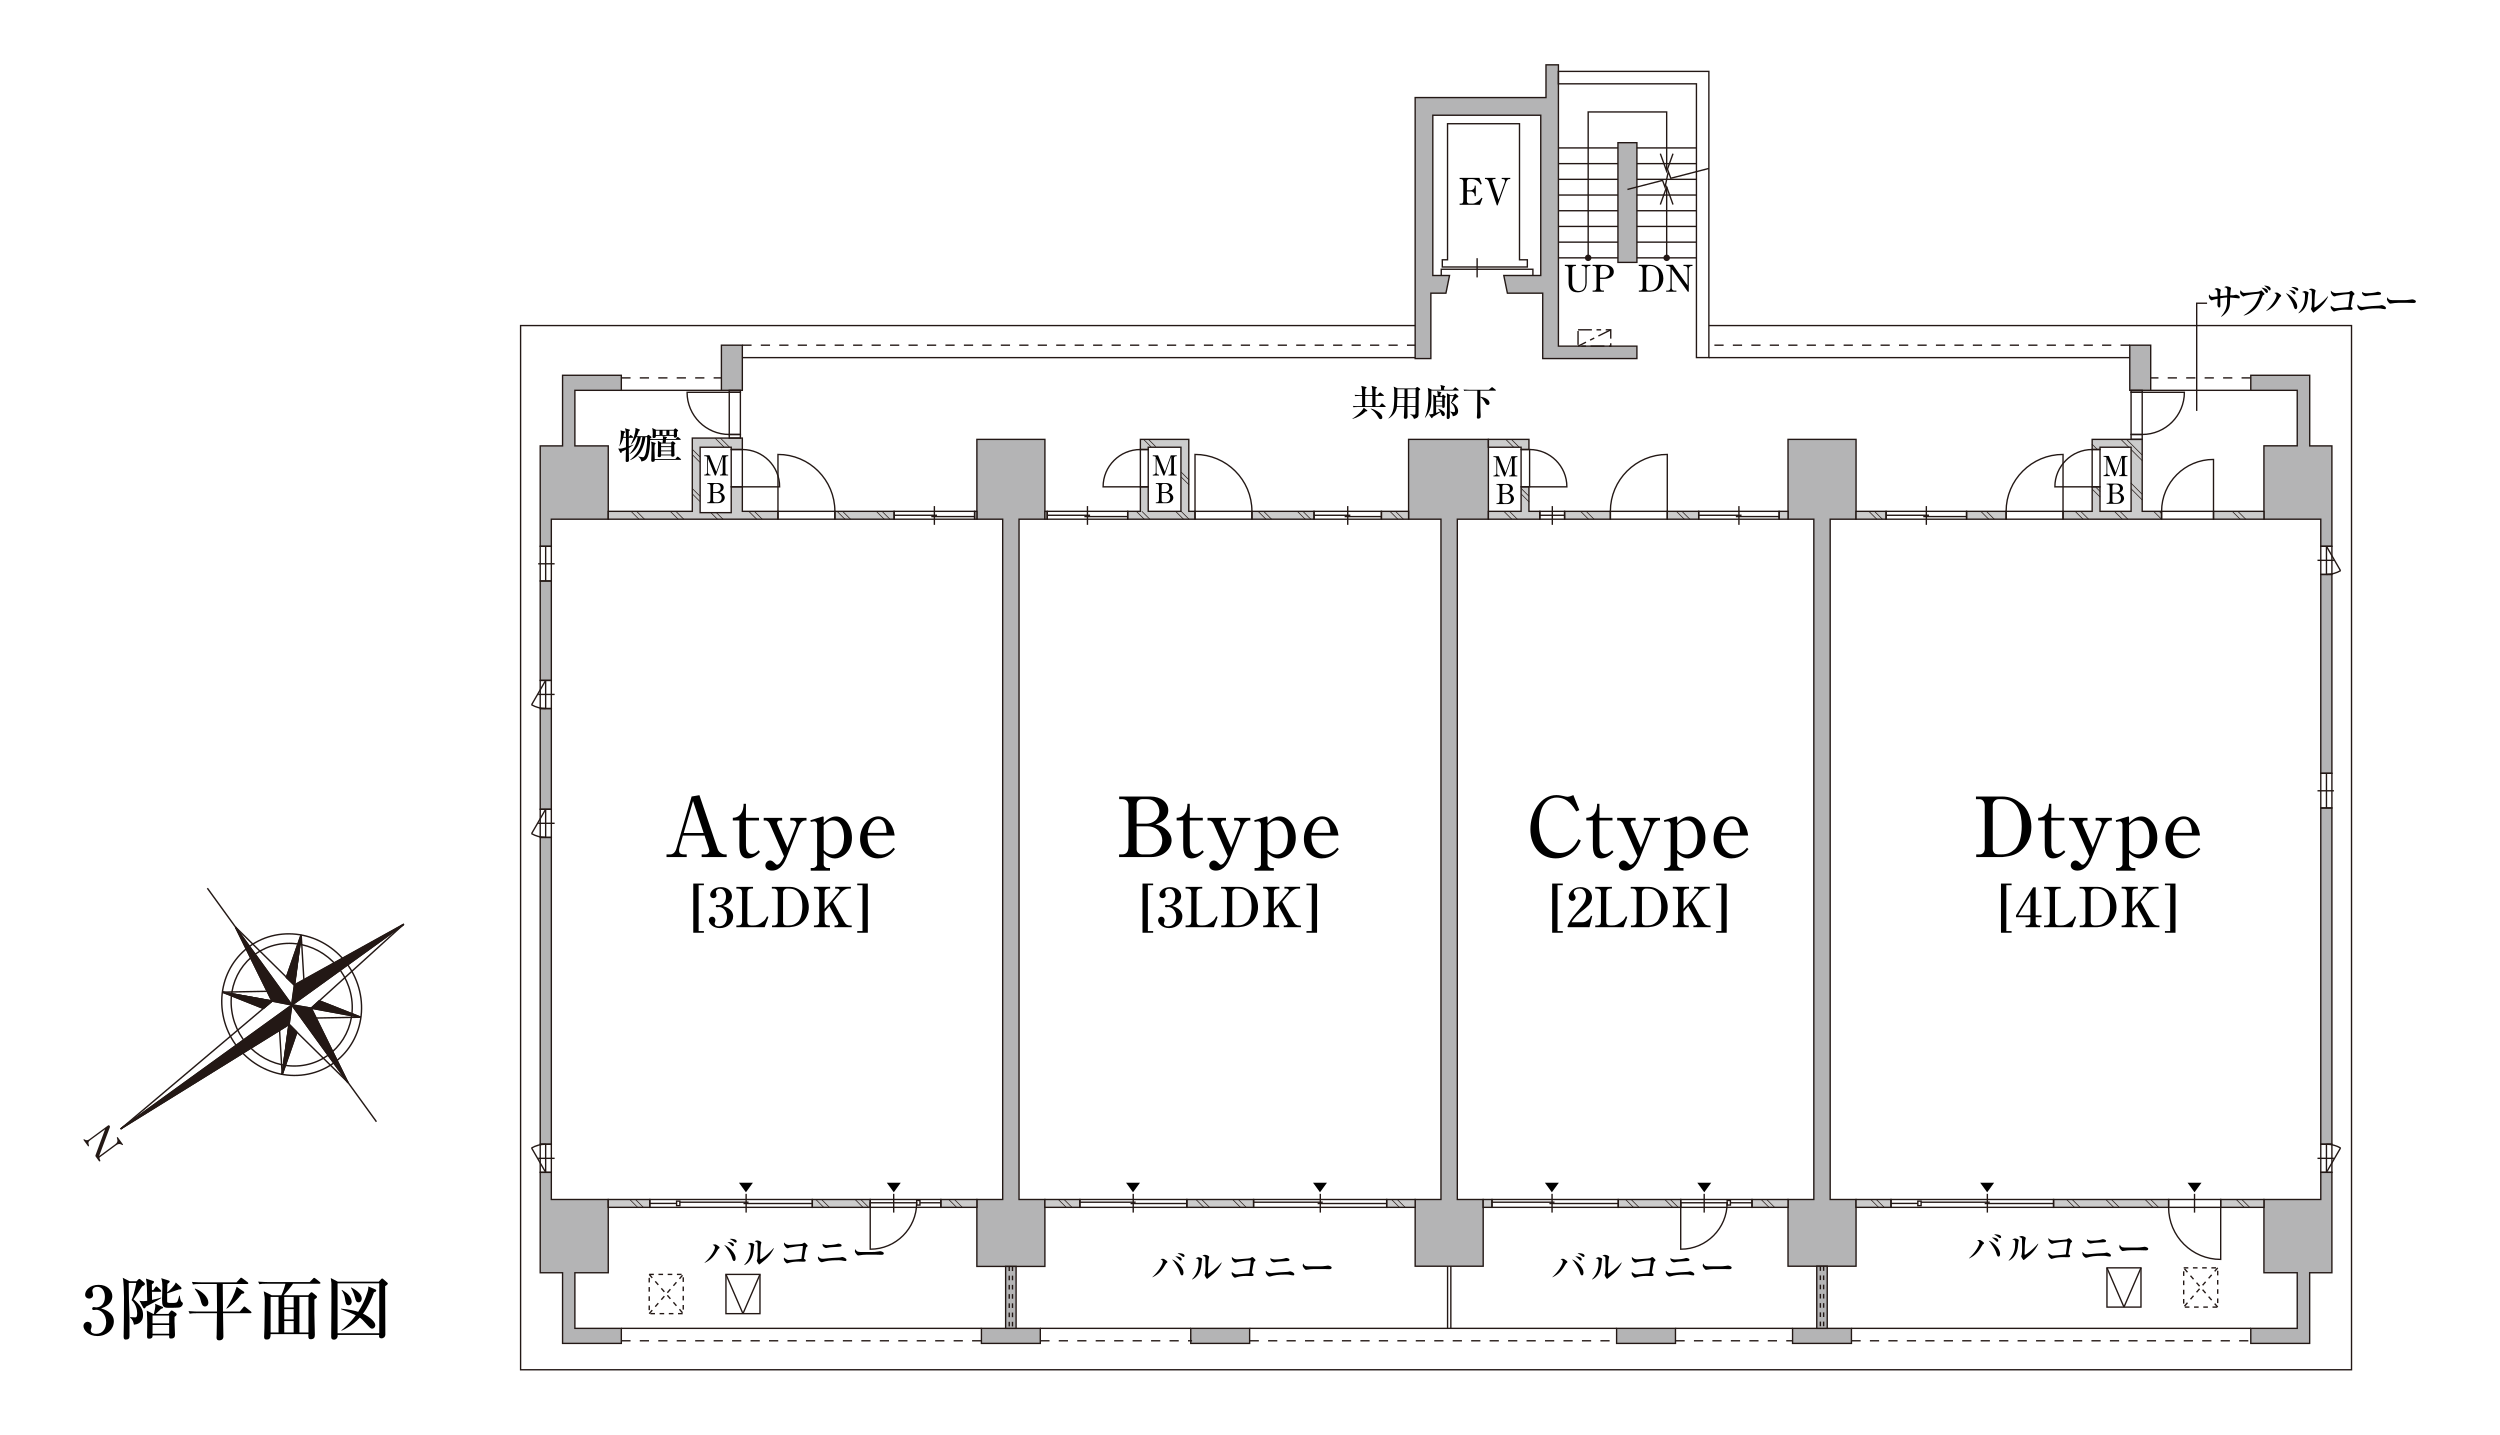 <?xml version="1.0" encoding="UTF-8"?><svg id="_レイヤー_2" xmlns="http://www.w3.org/2000/svg" xmlns:xlink="http://www.w3.org/1999/xlink" viewBox="0 0 650 373"><defs><style>.cls-1,.cls-2,.cls-3,.cls-4,.cls-5,.cls-6,.cls-7{fill:none;}.cls-2{stroke-width:.18px;}.cls-2,.cls-3,.cls-4,.cls-5,.cls-8,.cls-9,.cls-6,.cls-7{stroke:#231815;}.cls-3,.cls-5,.cls-8,.cls-9,.cls-6,.cls-7{stroke-width:.36px;}.cls-4{stroke-width:.375px;}.cls-5{stroke-dasharray:3.6 1.2 1.2 1.2;}.cls-10{fill:#231815;}.cls-8{fill:#b4b4b5;}.cls-9{fill:#ccc;}.cls-11{clip-path:url(#clippath);}.cls-6{stroke-dasharray:2.4;}.cls-7{stroke-dasharray:1.2;}</style><clipPath id="clippath"><rect class="cls-1" width="650" height="373"/></clipPath></defs><g id="_レイヤー_1-2"><g class="cls-11"><line class="cls-4" x1="75.138" y1="266.348" x2="31.367" y2="293.532"/><line class="cls-4" x1="70.749" y1="260.276" x2="31.367" y2="293.533"/><line class="cls-4" x1="73.364" y1="279.342" x2="77.161" y2="268.347"/><line class="cls-4" x1="72.686" y1="267.875" x2="73.364" y2="279.342"/><line class="cls-4" x1="57.825" y1="257.956" x2="93.83" y2="264.475"/><line class="cls-4" x1="73.364" y1="279.342" x2="78.308" y2="243.09"/><line class="cls-4" x1="90.44" y1="281.407" x2="80.917" y2="262.119"/><line class="cls-4" x1="75.138" y1="266.348" x2="90.44" y2="281.407"/><line class="cls-4" x1="97.871" y1="291.647" x2="53.912" y2="230.93"/><polyline class="cls-4" points="76.508 256.08 105.007 240.267 80.918 262.119"/><line class="cls-4" x1="78.309" y1="243.091" x2="74.48" y2="254.095"/><line class="cls-4" x1="78.998" y1="254.543" x2="78.309" y2="243.091"/><line class="cls-4" x1="61.214" y1="241.027" x2="76.508" y2="256.08"/><line class="cls-4" x1="70.749" y1="260.276" x2="61.213" y2="241.028"/><path class="cls-4" d="M77.976,277.096c8.611-.841,14.643-8.624,13.463-17.37-1.203-8.773-9.144-15.222-17.759-14.38-8.615.835-14.647,8.611-13.428,17.376,1.171,8.767,9.114,15.195,17.724,14.374"/><path class="cls-4" d="M78.29,279.539c9.975-.949,16.917-9.934,15.545-20.052-1.375-10.135-10.552-17.556-20.496-16.605-9.949.969-16.888,9.951-15.511,20.083,1.373,10.106,10.524,17.538,20.461,16.574"/><line class="cls-4" x1="105.006" y1="240.268" x2="31.318" y2="293.546"/><line class="cls-4" x1="57.825" y1="257.956" x2="69.478" y2="257.737"/><line class="cls-4" x1="57.825" y1="257.956" x2="68.498" y2="262.173"/><line class="cls-4" x1="93.83" y1="264.475" x2="82.188" y2="264.688"/><line class="cls-4" x1="93.83" y1="264.475" x2="82.986" y2="260.209"/><line class="cls-4" x1="75.138" y1="266.348" x2="73.364" y2="279.341"/><line class="cls-4" x1="77.161" y1="268.347" x2="75.139" y2="266.348"/><line class="cls-4" x1="68.498" y1="262.173" x2="70.749" y2="260.276"/><line class="cls-4" x1="70.749" y1="260.276" x2="57.825" y2="257.956"/><line class="cls-4" x1="74.48" y1="254.095" x2="76.508" y2="256.082"/><line class="cls-4" x1="76.508" y1="256.08" x2="78.308" y2="243.09"/><path class="cls-10" d="M27.301,293.666v-.033l-3.923,2.877c-.47.341-.444.736-.272,1.194.053.159.049.285-.027.342-.065.049-.146.004-.218-.064l-1.128-1.564c-.064-.067-.036-.149.032-.205.071-.04.124-.027.234.054.33.209.73.291,1.154-.014l4.891-3.595c.212-.165.348-.109.462.061.094.101.126.223.042.435l-2.777,7.413.005.009,4.205-3.087c.5-.359.712-.829.426-1.558-.044-.117-.049-.197.023-.25.079-.061.136-.054.219.028l1.289,1.781c.066.094.071.167-.001.2-.083.08-.22-.006-.292-.067-.498-.285-.913-.243-1.454.148l-4.213,3.108c-.216.131-.074.456.046.673.097.206.088.313-.001.386-.093.061-.214.04-.273-.015l-.879-1.224c-.076-.102-.105-.192-.035-.35l2.466-6.686Z"/><polygon class="cls-10" points="73.379 279.405 77.187 268.416 75.19 266.339 73.379 279.405"/><polyline class="cls-4" points="73.379 279.405 77.187 268.415 75.19 266.339 73.379 279.405"/><polygon class="cls-10" points="31.644 293.294 75.19 266.341 75.87 261.309 31.644 293.294"/><polyline class="cls-4" points="31.644 293.294 75.19 266.341 75.87 261.309 31.644 293.294"/><polygon class="cls-10" points="70.692 260.269 57.871 257.969 68.437 262.18 70.692 260.269"/><polyline class="cls-4" points="70.692 260.269 57.871 257.969 68.437 262.18 70.692 260.269"/><polygon class="cls-10" points="70.692 260.269 75.87 261.309 61.257 241.118 70.692 260.269"/><polygon class="cls-4" points="70.692 260.269 75.87 261.309 61.257 241.118 70.692 260.269"/><polygon class="cls-10" points="80.918 262.119 90.506 281.571 75.869 261.308 80.918 262.119"/><polyline class="cls-4" points="80.918 262.119 90.506 281.571 75.869 261.307 80.918 262.119"/><polygon class="cls-10" points="78.285 243.027 76.597 256.138 74.443 254.135 78.285 243.027"/><polyline class="cls-4" points="78.285 243.027 76.597 256.138 74.443 254.135 78.285 243.027"/><polygon class="cls-10" points="93.829 264.516 80.918 262.119 82.986 260.207 93.829 264.516"/><polygon class="cls-4" points="93.829 264.516 80.918 262.119 82.986 260.207 93.829 264.516"/><polygon class="cls-10" points="75.869 261.308 104.968 240.369 76.597 256.138 75.869 261.308"/><polygon class="cls-4" points="75.869 261.307 104.968 240.369 76.597 256.138 75.869 261.307"/><polygon class="cls-8" points="161.544 101.485 161.544 97.572 146.267 97.572 146.267 115.933 140.456 115.933 140.456 142.041 143.346 142.041 143.346 134.989 158.145 134.989 158.145 115.933 149.47 115.933 149.47 101.485 161.544 101.485"/><rect class="cls-8" x="140.456" y="151.054" width="2.89" height="25.853"/><rect class="cls-8" x="140.456" y="184.22" width="2.89" height="26.194"/><rect class="cls-8" x="140.456" y="217.728" width="2.89" height="79.769"/><polygon class="cls-8" points="158.145 330.916 158.145 311.867 143.346 311.867 143.346 304.811 140.456 304.811 140.456 330.916 146.267 330.916 146.267 349.284 161.544 349.284 161.544 345.373 149.47 345.373 149.47 330.916 158.145 330.916"/><rect class="cls-8" x="255.171" y="345.373" width="15.306" height="3.912"/><rect class="cls-8" x="309.596" y="345.373" width="15.306" height="3.912"/><rect class="cls-8" x="420.316" y="345.373" width="15.306" height="3.912"/><rect class="cls-8" x="466.067" y="345.373" width="15.306" height="3.912"/><polygon class="cls-8" points="603.402 304.809 603.402 311.867 588.621 311.867 588.621 330.913 597.279 330.913 597.279 345.373 585.205 345.373 585.205 349.284 600.511 349.284 600.511 330.916 606.294 330.916 606.294 304.809 603.402 304.809"/><rect class="cls-8" x="603.402" y="210.073" width="2.892" height="87.423"/><rect class="cls-8" x="603.402" y="149.354" width="2.892" height="51.705"/><polygon class="cls-8" points="600.525 115.933 600.525 97.572 585.205 97.572 585.205 101.485 597.279 101.485 597.279 115.913 588.621 115.913 588.621 134.989 603.402 134.989 603.402 142.041 606.294 142.041 606.294 115.933 600.525 115.933"/><rect class="cls-8" x="553.741" y="89.749" width="5.442" height="11.736"/><rect class="cls-8" x="187.566" y="89.749" width="5.443" height="11.736"/><polygon class="cls-8" points="264.95 134.989 271.678 134.989 271.678 114.239 253.99 114.239 253.99 134.989 260.699 134.989 260.699 311.867 253.985 311.867 253.985 329.269 271.674 329.269 271.674 311.867 264.95 311.867 264.95 134.989"/><polygon class="cls-8" points="385.629 329.215 385.629 311.867 378.901 311.867 378.901 134.989 386.98 134.989 386.98 114.239 366.231 114.239 366.231 134.989 374.65 134.989 374.65 311.867 367.94 311.867 367.94 329.215 385.629 329.215"/><polygon class="cls-8" points="464.885 329.215 482.574 329.215 482.574 311.867 475.846 311.867 475.846 134.989 482.574 134.989 482.574 114.239 464.885 114.239 464.885 134.989 471.595 134.989 471.595 311.867 464.885 311.867 464.885 329.215 464.885 329.215"/><path d="M568.761,307.504h3.631l-1.816,2.491-1.815-2.491Z"/><path d="M516.662,309.994l-1.816-2.49h3.631l-1.815,2.49Z"/><path d="M343.2,309.994l-1.816-2.49h3.631l-1.815,2.49Z"/><path d="M403.485,309.994l-1.816-2.49h3.631l-1.815,2.49Z"/><path d="M294.587,309.994l-1.816-2.49h3.631l-1.815,2.49Z"/><path d="M232.381,309.994l-1.815-2.49h3.631l-1.816,2.49Z"/><path d="M193.943,309.994l-1.816-2.49h3.631l-1.815,2.49Z"/><rect class="cls-8" x="261.464" y="329.269" width="2.721" height="16.104"/><rect class="cls-8" x="472.359" y="329.215" width="2.721" height="16.158"/><path d="M443.107,309.994l-1.815-2.49h3.631l-1.816,2.49Z"/><polygon class="cls-8" points="425.597 89.995 405.187 89.995 405.187 16.862 401.956 16.862 401.956 25.365 367.94 25.365 367.94 93.226 372.023 93.226 372.023 76.218 375.944 76.218 376.879 71.626 372.532 71.626 372.532 29.957 400.596 29.957 400.596 71.626 390.986 71.626 391.922 76.218 401.106 76.218 401.106 93.226 405.187 93.226 405.187 93.226 425.597 93.226 425.597 89.995"/><rect class="cls-8" x="420.665" y="37.101" width="4.932" height="31.123"/><rect class="cls-9" x="325.501" y="132.948" width="16.15" height="2.041"/><rect class="cls-9" x="359.168" y="132.948" width="7.063" height="2.041"/><rect class="cls-9" x="406.793" y="132.948" width="11.907" height="2.041"/><rect class="cls-9" x="433.493" y="132.948" width="8.165" height="2.041"/><polygon class="cls-9" points="397.525 132.948 397.525 126.57 395.484 126.57 395.484 132.948 386.98 132.948 386.98 134.99 400.354 134.99 400.354 132.948 397.525 132.948"/><polygon class="cls-9" points="395.484 116.877 397.525 116.877 397.525 114.239 386.98 114.239 386.98 116.281 395.484 116.281 395.484 116.877"/><polygon class="cls-9" points="309.086 132.948 309.086 114.239 296.5 114.239 296.5 116.877 298.541 116.877 298.541 116.281 307.044 116.281 307.044 132.948 298.541 132.948 298.541 126.57 296.5 126.57 296.5 132.948 293.195 132.948 293.195 134.99 310.704 134.99 310.704 132.948 309.086 132.948"/><rect class="cls-9" x="217.069" y="132.948" width="15.407" height="2.041"/><polygon class="cls-9" points="193.009 132.948 193.009 126.57 190.117 126.57 190.117 133.288 182.038 133.288 182.038 116.281 190.117 116.281 190.117 116.877 193.009 116.877 193.009 113.899 179.997 113.899 179.997 132.948 158.145 132.948 158.145 134.99 202.272 134.99 202.272 132.948 193.009 132.948"/><line class="cls-2" x1="167.581" y1="135.013" x2="165.513" y2="132.945"/><line class="cls-2" x1="166.137" y1="135.016" x2="164.069" y2="132.948"/><line class="cls-2" x1="177.785" y1="135.013" x2="175.718" y2="132.945"/><line class="cls-2" x1="176.342" y1="135.016" x2="174.274" y2="132.948"/><line class="cls-2" x1="187.99" y1="135.013" x2="186.279" y2="133.3"/><line class="cls-2" x1="186.546" y1="135.016" x2="184.834" y2="133.303"/><line class="cls-2" x1="181.989" y1="129.011" x2="179.957" y2="126.978"/><line class="cls-2" x1="181.989" y1="130.396" x2="179.957" y2="128.363"/><line class="cls-2" x1="181.989" y1="118.807" x2="179.957" y2="116.773"/><line class="cls-2" x1="181.989" y1="120.192" x2="179.957" y2="118.159"/><line class="cls-2" x1="188.225" y1="116.222" x2="185.946" y2="113.943"/><line class="cls-2" x1="189.619" y1="116.222" x2="187.34" y2="113.943"/><line class="cls-2" x1="198.195" y1="135.013" x2="196.128" y2="132.945"/><line class="cls-2" x1="196.751" y1="135.016" x2="194.683" y2="132.948"/><line class="cls-2" x1="221.145" y1="135.013" x2="219.078" y2="132.945"/><line class="cls-2" x1="219.701" y1="135.016" x2="217.633" y2="132.948"/><line class="cls-2" x1="229.906" y1="135.016" x2="227.838" y2="132.948"/><line class="cls-2" x1="231.398" y1="135.016" x2="229.33" y2="132.948"/><line class="cls-2" x1="298.96" y1="135.013" x2="296.893" y2="132.945"/><line class="cls-2" x1="297.517" y1="135.016" x2="295.449" y2="132.948"/><line class="cls-2" x1="309.165" y1="135.013" x2="307.098" y2="132.945"/><line class="cls-2" x1="307.721" y1="135.016" x2="305.653" y2="132.948"/><line class="cls-2" x1="330.615" y1="135.013" x2="328.548" y2="132.945"/><line class="cls-2" x1="329.171" y1="135.016" x2="327.103" y2="132.948"/><line class="cls-2" x1="340.82" y1="135.013" x2="338.752" y2="132.945"/><line class="cls-2" x1="339.376" y1="135.016" x2="337.308" y2="132.948"/><line class="cls-2" x1="364.895" y1="135.013" x2="362.827" y2="132.945"/><line class="cls-2" x1="363.451" y1="135.016" x2="361.383" y2="132.948"/><line class="cls-2" x1="394.52" y1="135.013" x2="392.452" y2="132.945"/><line class="cls-2" x1="393.076" y1="135.016" x2="391.008" y2="132.948"/><line class="cls-2" x1="397.538" y1="129.025" x2="395.471" y2="126.958"/><line class="cls-2" x1="397.599" y1="130.534" x2="395.531" y2="128.466"/><line class="cls-2" x1="394.979" y1="116.263" x2="392.912" y2="114.195"/><line class="cls-2" x1="393.536" y1="116.266" x2="391.468" y2="114.198"/><line class="cls-2" x1="309.165" y1="124.808" x2="307.098" y2="122.74"/><line class="cls-2" x1="300.502" y1="116.145" x2="298.623" y2="114.265"/><line class="cls-2" x1="309.165" y1="126.083" x2="307.098" y2="124.015"/><line class="cls-2" x1="299.264" y1="116.182" x2="297.385" y2="114.303"/><line class="cls-2" x1="414.469" y1="135.013" x2="412.402" y2="132.945"/><line class="cls-2" x1="413.025" y1="135.016" x2="410.958" y2="132.948"/><line class="cls-2" x1="439.37" y1="135.013" x2="437.302" y2="132.945"/><line class="cls-2" x1="437.926" y1="135.016" x2="435.858" y2="132.948"/><rect class="cls-9" x="462.578" y="132.948" width="2.307" height="2.041"/><rect class="cls-9" x="253.395" y="132.948" width=".595" height="2.041"/><rect class="cls-9" x="271.678" y="132.948" width=".597" height="2.041"/><rect class="cls-9" x="482.574" y="132.948" width="7.812" height="2.04"/><rect class="cls-9" x="511.306" y="132.948" width="10.289" height="2.04"/><rect class="cls-9" x="575.51" y="132.948" width="13.111" height="2.04"/><polygon class="cls-9" points="556.972 132.948 556.972 114.239 546.003 114.239 546.003 114.239 543.962 114.239 543.962 116.877 546.003 116.877 546.003 116.281 554.082 116.281 554.082 132.948 546.003 132.948 546.003 126.57 543.962 126.57 543.962 132.948 536.389 132.948 536.389 134.989 561.997 134.989 561.997 132.948 556.972 132.948"/><rect class="cls-9" x="482.574" y="311.867" width="9.09" height="2.043"/><rect class="cls-9" x="533.925" y="311.867" width="29.915" height="2.043"/><rect class="cls-9" x="577.379" y="311.867" width="11.242" height="2.043"/><rect class="cls-9" x="360.532" y="311.867" width="7.408" height="2.043"/><rect class="cls-9" x="308.583" y="311.867" width="17.349" height="2.043"/><rect class="cls-9" x="271.674" y="311.867" width="9.093" height="2.043"/><rect class="cls-9" x="244.626" y="311.867" width="9.36" height="2.043"/><rect class="cls-9" x="211.206" y="311.867" width="15.052" height="2.043"/><rect class="cls-9" x="158.145" y="311.867" width="10.798" height="2.043"/><line class="cls-2" x1="489.423" y1="135.013" x2="487.356" y2="132.945"/><line class="cls-2" x1="487.98" y1="135.016" x2="485.912" y2="132.948"/><line class="cls-2" x1="518.523" y1="135.013" x2="516.456" y2="132.945"/><line class="cls-2" x1="517.08" y1="135.016" x2="515.012" y2="132.948"/><line class="cls-2" x1="543.048" y1="135.013" x2="540.981" y2="132.945"/><line class="cls-2" x1="541.605" y1="135.016" x2="539.537" y2="132.948"/><line class="cls-2" x1="553.253" y1="135.013" x2="551.186" y2="132.945"/><line class="cls-2" x1="551.809" y1="135.016" x2="549.742" y2="132.948"/><line class="cls-2" x1="583.903" y1="135.013" x2="581.836" y2="132.945"/><line class="cls-2" x1="582.459" y1="135.016" x2="580.391" y2="132.948"/><line class="cls-2" x1="546.041" y1="127.8" x2="544.947" y2="126.706"/><line class="cls-2" x1="546.028" y1="129.235" x2="543.961" y2="127.167"/><line class="cls-2" x1="561.987" y1="133.542" x2="561.391" y2="132.945"/><line class="cls-2" x1="562.014" y1="135.016" x2="559.946" y2="132.948"/><line class="cls-2" x1="553.998" y1="125.553" x2="556.928" y2="128.482"/><line class="cls-2" x1="557.029" y1="130.031" x2="554.059" y2="127.061"/><line class="cls-2" x1="543.897" y1="115.452" x2="545.332" y2="116.887"/><line class="cls-2" x1="552.947" y1="114.297" x2="556.928" y2="118.278"/><line class="cls-2" x1="557.029" y1="119.826" x2="554.059" y2="116.856"/><line class="cls-2" x1="553.524" y1="116.322" x2="551.454" y2="114.251"/><line class="cls-2" x1="584.934" y1="313.932" x2="582.867" y2="311.864"/><line class="cls-2" x1="583.49" y1="313.935" x2="581.423" y2="311.867"/><line class="cls-2" x1="561.234" y1="313.932" x2="559.167" y2="311.864"/><line class="cls-2" x1="559.79" y1="313.935" x2="557.723" y2="311.867"/><line class="cls-2" x1="551.029" y1="313.932" x2="548.962" y2="311.864"/><line class="cls-2" x1="549.586" y1="313.935" x2="547.518" y2="311.867"/><line class="cls-2" x1="540.825" y1="313.932" x2="538.758" y2="311.864"/><line class="cls-2" x1="539.381" y1="313.935" x2="537.313" y2="311.867"/><line class="cls-2" x1="489.9" y1="313.932" x2="487.833" y2="311.864"/><line class="cls-2" x1="488.456" y1="313.935" x2="486.388" y2="311.867"/><rect class="cls-9" x="455.52" y="311.867" width="9.365" height="2.043"/><line class="cls-2" x1="461.411" y1="313.932" x2="459.344" y2="311.864"/><line class="cls-2" x1="459.967" y1="313.935" x2="457.9" y2="311.867"/><rect class="cls-9" x="420.748" y="311.867" width="16.237" height="2.043"/><rect class="cls-9" x="385.629" y="311.867" width="2.287" height="2.043"/><line class="cls-2" x1="426.157" y1="313.932" x2="424.09" y2="311.864"/><line class="cls-2" x1="424.713" y1="313.935" x2="422.645" y2="311.867"/><line class="cls-2" x1="436.361" y1="313.932" x2="434.294" y2="311.864"/><line class="cls-2" x1="434.918" y1="313.935" x2="432.85" y2="311.867"/><line class="cls-2" x1="365.331" y1="313.91" x2="363.318" y2="311.896"/><line class="cls-2" x1="363.849" y1="313.91" x2="361.836" y2="311.896"/><line class="cls-2" x1="324.006" y1="313.91" x2="321.993" y2="311.896"/><line class="cls-2" x1="322.524" y1="313.91" x2="320.511" y2="311.896"/><line class="cls-2" x1="314.476" y1="313.91" x2="312.463" y2="311.896"/><line class="cls-2" x1="312.995" y1="313.91" x2="310.981" y2="311.896"/><line class="cls-2" x1="278.701" y1="313.91" x2="276.688" y2="311.896"/><line class="cls-2" x1="277.22" y1="313.91" x2="275.206" y2="311.896"/><line class="cls-2" x1="250.201" y1="313.91" x2="248.188" y2="311.896"/><line class="cls-2" x1="248.72" y1="313.91" x2="246.706" y2="311.896"/><line class="cls-2" x1="225.849" y1="313.91" x2="223.836" y2="311.896"/><line class="cls-2" x1="224.368" y1="313.91" x2="222.354" y2="311.896"/><line class="cls-2" x1="215.644" y1="313.91" x2="213.631" y2="311.896"/><line class="cls-2" x1="214.163" y1="313.91" x2="212.15" y2="311.896"/><line class="cls-2" x1="167.269" y1="313.91" x2="165.256" y2="311.896"/><line class="cls-2" x1="165.788" y1="313.91" x2="163.775" y2="311.896"/><path d="M29.599,343.559c0,2.016-1.782,3.816-4.284,3.816-2.322,0-3.618-1.547-3.618-2.61,0-.612.522-1.098,1.098-1.098.468,0,1.026.36,1.026,1.098,0,.126-.018.36-.126.63-.054.162-.108.306-.108.468,0,.738.81.936,1.404.936,1.872,0,2.61-1.584,2.61-3.023,0-2.07-1.368-3.24-2.592-3.24-.09,0-.54.072-.648.072-.216,0-.396-.072-.396-.36,0-.216.144-.414.414-.414.108,0,.558.09.666.09,1.242,0,2.232-1.026,2.232-2.754,0-1.44-.72-2.592-1.962-2.592-.828,0-1.314.468-1.314,1.08,0,.144.198.864.198,1.026,0,.63-.54.954-1.026.954-.522,0-1.044-.396-1.044-1.008,0-1.152,1.242-2.574,3.51-2.574,2.322,0,3.564,1.512,3.564,2.97,0,.972-.594,2.43-2.916,3.15,1.008.324,3.312,1.116,3.312,3.384Z"/><path d="M35.503,333.137l.432-.45c.09-.09.198-.18.306-.18s.216.072.324.18l.918.774c.09.09.198.216.198.378,0,.306-.468.522-.738.63-1.008,1.584-1.926,2.952-2.232,3.366,1.962,1.62,2.484,2.664,2.484,4.05,0,2.25-1.782,2.466-2.376,2.538-.09-.486-.252-1.278-.972-1.8v-.198c.378.036.792.09,1.224.09.342,0,.594-.072.594-1.098,0-.9-.324-2.376-1.458-3.402.828-1.89,1.17-4.158,1.206-4.446h-1.926c-.018.108-.018.216-.018.324.036,3.402.036,3.906.198,8.334v5.13c0,.594-.198.936-1.008.936-.648,0-.504-.882-.504-1.314,0-1.08.09-3.402.09-9.756,0-1.512-.144-3.888-.198-4.302-.054-.27-.072-.486-.144-.703l1.836.918h1.764ZM39.841,335.441l.54-.738c.072-.108.162-.216.27-.216.126,0,.234.09.342.198l.774.702c.072.072.162.198.162.306,0,.144-.144.18-.27.18h-2.16c0,.342.018,1.8.036,2.106,1.098-.234,1.782-.414,2.358-.612l.036.126c-.396.27-1.08.702-2.178,1.278-.612.306-1.512.774-1.8.954-.054.18-.234.468-.432.468-.162,0-.27-.144-.324-.252l-.936-1.746c.27.054.522.108,1.008.108.27,0,.486-.018,1.008-.09-.036-2.412-.072-4.824-.324-5.778l1.836.612c.144.054.27.108.27.252,0,.234-.342.486-.576.63,0,.234.018,1.296.018,1.512h.342ZM42.199,339.743c.108.036.216.108.216.216,0,.198-.306.306-.558.36-.234.198-1.17,1.116-1.368,1.296h3.312l.522-.666c.09-.108.18-.216.288-.216.126,0,.252.072.36.144l.72.486c.126.09.234.198.234.396,0,.234-.306.468-.54.63-.018.342-.018.648-.018,1.17.018.54.126,2.916.126,3.402,0,.342,0,1.062-1.026,1.062-.414,0-.486-.108-.486-.558v-.27h-4.32v.234c0,.324-.234.63-.828.63-.666,0-.594-.36-.594-.936,0-.468.054-2.25.054-2.7,0-.72-.054-3.042-.144-3.672l1.692.864h.162c.198-.648.378-1.638.378-2.124,0-.18-.018-.306-.054-.504l1.872.756ZM39.661,342.047v2.016h4.32v-2.016h-4.32ZM39.661,344.495v2.268h4.32v-2.268h-4.32ZM47.023,334.631c.09.09.162.198.162.324,0,.306-.378.306-.648.288-.486.162-2.628.918-3.078,1.044v2.142c0,.288.216.342,1.278.342,1.098,0,1.296-.108,1.458-.522.162-.45.288-.9.396-1.368h.144c.054.432.18,1.386.486,1.602.234.18.324.234.324.45,0,.378-.342.882-.9,1.008-.414.09-2.358.09-2.898.09-1.44,0-1.62-.522-1.62-2.286,0-.486.09-2.699.09-3.168,0-.81-.036-1.386-.288-2.25l1.944.612c.126.036.252.09.252.27,0,.216-.36.468-.594.594-.054.342-.054,1.908-.072,2.214.792-.612,1.548-1.44,1.926-1.98.144-.216.234-.414.324-.594l1.314,1.188Z"/><path d="M62.345,341.003l.918-1.098c.072-.09.162-.216.27-.216.108,0,.216.09.324.18l1.35,1.098c.09.072.18.162.18.27,0,.18-.144.198-.27.198h-7.128c.018,1.674.09,4.356.09,6.048,0,.9-.702,1.008-1.08,1.008-.612,0-.702-.396-.702-.756,0-.18.036-.45.036-.666,0-.504.036-1.746.036-2.304,0-1.206,0-1.656.036-3.33h-5.148c-1.098,0-1.494.036-1.944.126l-.288-.666c1.116.108,2.376.108,2.556.108h4.842v-1.188c0-.936-.036-5.13-.054-5.976h-4.248c-1.098,0-1.494.036-1.944.126l-.288-.666c1.116.09,2.376.108,2.556.108h9.054l.882-.954c.09-.108.18-.252.306-.252s.234.09.36.18l1.332.99c.09.072.18.144.18.27,0,.18-.144.198-.27.198h-6.372c0,1.008.054,5.472.054,6.372v.792h4.374ZM50.753,335.028c1.944.774,3.42,2.304,3.42,3.636,0,.684-.45,1.026-.864,1.026-.738,0-.954-.9-1.098-1.458-.162-.666-.36-1.548-1.584-3.114l.126-.09ZM58.853,340.176c1.206-1.71,2.07-3.618,2.682-5.616l1.728,1.17c.144.108.252.18.252.324,0,.306-.468.324-.684.342-.972,1.35-2.826,3.24-3.888,3.853l-.09-.072Z"/><path d="M69.368,333.767c-1.098,0-1.494.036-1.944.126l-.306-.666c1.116.09,2.394.108,2.574.108h10.836l.828-.864c.09-.108.198-.234.342-.234.09,0,.216.09.324.18l1.116.882c.09.072.18.162.18.27,0,.18-.162.198-.27.198h-6.858c-.468.738-1.926,2.466-2.448,3.006h6.426l.504-.576c.108-.108.198-.216.324-.216s.234.09.342.18l.846.684c.108.072.234.198.234.396s-.306.36-.684.63v3.726c0,.882.126,4.716.126,5.508,0,.738-.324,1.098-1.116,1.098-.666,0-.594-.738-.558-1.332h-9.828v.09c0,1.314-.576,1.314-1.062,1.314-.27,0-.63-.054-.63-.647,0-.253.09-1.836.09-2.304,0-.54.09-5.525.09-7.092,0-.684-.018-1.152-.27-2.484l2.07,1.026h2.502c.45-.954.774-1.836,1.062-3.006h-4.842ZM72.428,337.205h-2.07v9.234h2.07v-9.234ZM73.904,339.941h2.448v-2.736h-2.448v2.736ZM73.904,343.037h2.448v-2.664h-2.448v2.664ZM73.904,346.439h2.448v-2.97h-2.448v2.97ZM80.204,346.439v-9.234h-2.358v9.234h2.358Z"/><path d="M98.496,333.228l.576-.63c.09-.09.18-.198.288-.198.09,0,.197.09.306.18l.918.81c.126.108.252.216.252.36,0,.252-.521.54-.702.648,0,5.868.054,11.646.054,12.636,0,.468-.396.936-1.008.936-.774,0-.648-.702-.594-.882h-10.8c.108.558-.288,1.224-.936,1.224-.792,0-.738-.576-.738-.9,0-.54.108-9.486.054-13.86-.054-.522-.108-.882-.162-1.26l1.818.936h10.674ZM87.768,333.659v12.996h10.836v-12.996h-10.836ZM97.578,335.243c.108.054.252.18.252.306,0,.252-.234.342-.612.468-.702,1.962-1.584,3.888-2.844,5.544,1.944.954,3.204,2.142,3.204,3.024,0,.27-.252.864-.828.864-.144,0-.378,0-.9-.576-1.584-1.728-1.764-1.926-2.304-2.286-1.89,2.07-3.816,2.988-4.734,3.402l-.072-.108c.612-.486,2.016-1.566,3.762-3.906-.756-.378-2.106-.936-3.852-1.584v-.144c2.502.252,3.474.54,4.482.828,1.908-2.898,2.52-5.526,2.574-5.742.09-.414.072-.648.055-.864l1.818.774ZM88.902,335.369c1.044.648,1.512,1.008,1.854,1.44.504.612.684,1.242.684,1.656,0,.36-.216.9-.774.9-.702,0-.792-.54-1.008-1.998-.054-.36-.27-1.152-.846-1.908l.09-.09ZM91.332,334.739c.792.432,2.718,1.494,2.718,2.88,0,.126-.036.99-.81.99-.63,0-.756-.54-.9-1.098-.36-1.494-.882-2.304-1.116-2.682l.108-.09Z"/><line class="cls-3" x1="553.741" y1="92.98" x2="444.306" y2="92.98"/><line class="cls-6" x1="553.741" y1="89.749" x2="444.306" y2="89.749"/><line class="cls-3" x1="585.205" y1="101.485" x2="559.182" y2="101.485"/><line class="cls-6" x1="585.205" y1="98.253" x2="559.182" y2="98.253"/><line class="cls-3" x1="161.544" y1="345.373" x2="255.171" y2="345.373"/><rect class="cls-7" x="168.799" y="331.344" width="8.844" height="10.203"/><line class="cls-7" x1="168.799" y1="331.344" x2="177.643" y2="341.547"/><line class="cls-7" x1="168.799" y1="341.547" x2="177.643" y2="331.344"/><rect class="cls-3" x="188.748" y="331.344" width="8.845" height="10.205"/><line class="cls-3" x1="193.169" y1="341.549" x2="197.593" y2="331.344"/><line class="cls-3" x1="188.748" y1="331.344" x2="193.169" y2="341.549"/><rect class="cls-7" x="567.76" y="329.642" width="8.844" height="10.203"/><line class="cls-7" x1="576.604" y1="329.642" x2="567.76" y2="339.845"/><line class="cls-7" x1="576.604" y1="339.845" x2="567.76" y2="329.642"/><rect class="cls-3" x="547.809" y="329.64" width="8.845" height="10.205"/><line class="cls-3" x1="552.23" y1="339.845" x2="556.653" y2="329.64"/><line class="cls-3" x1="547.809" y1="329.64" x2="552.23" y2="339.845"/><line class="cls-7" x1="262.4" y1="329.269" x2="262.4" y2="345.373"/><line class="cls-7" x1="263.249" y1="329.269" x2="263.249" y2="345.373"/><line class="cls-7" x1="473.295" y1="329.215" x2="473.295" y2="345.373"/><line class="cls-7" x1="474.144" y1="329.215" x2="474.144" y2="345.373"/><line class="cls-3" x1="376.369" y1="329.215" x2="376.369" y2="345.373"/><line class="cls-3" x1="377.219" y1="329.215" x2="377.219" y2="345.373"/><line class="cls-3" x1="193.009" y1="92.98" x2="367.94" y2="92.98"/><polyline class="cls-3" points="367.94 84.646 135.353 84.646 135.353 356.138 611.395 356.138 611.395 84.646 444.306 84.646"/><line class="cls-6" x1="193.009" y1="89.749" x2="367.94" y2="89.749"/><line class="cls-3" x1="270.478" y1="345.373" x2="309.596" y2="345.373"/><line class="cls-3" x1="324.901" y1="345.373" x2="420.316" y2="345.373"/><line class="cls-3" x1="481.374" y1="345.373" x2="585.205" y2="345.373"/><line class="cls-3" x1="435.622" y1="345.373" x2="466.065" y2="345.373"/><line class="cls-6" x1="161.544" y1="98.253" x2="187.566" y2="98.253"/><line class="cls-6" x1="161.544" y1="348.604" x2="255.171" y2="348.604"/><line class="cls-6" x1="270.478" y1="348.604" x2="309.935" y2="348.604"/><line class="cls-6" x1="324.901" y1="348.604" x2="420.316" y2="348.604"/><line class="cls-6" x1="435.622" y1="348.604" x2="466.067" y2="348.604"/><line class="cls-6" x1="481.374" y1="348.604" x2="585.205" y2="348.604"/><line class="cls-3" x1="161.544" y1="101.485" x2="187.566" y2="101.485"/><rect class="cls-5" x="410.291" y="85.751" width="8.504" height="4.252"/><line class="cls-5" x1="418.795" y1="85.751" x2="410.291" y2="90.003"/><polygon class="cls-3" points="405.187 18.563 405.187 21.793 441.074 21.793 441.074 92.971 444.306 92.971 444.306 18.563 405.187 18.563"/><path class="cls-10" d="M433.335,66.186c.469,0,.848.38.848.848,0,.469-.38.849-.848.849-.469,0-.849-.38-.849-.849,0-.469.38-.848.849-.848Z"/><path class="cls-10" d="M412.925,66.186c.469,0,.849.38.849.848,0,.469-.38.849-.849.849-.468,0-.848-.38-.848-.849,0-.469.38-.848.848-.848Z"/><line class="cls-3" x1="425.597" y1="38.461" x2="441.074" y2="38.461"/><line class="cls-3" x1="405.188" y1="38.461" x2="420.665" y2="38.461"/><line class="cls-3" x1="425.597" y1="42.544" x2="441.074" y2="42.544"/><line class="cls-3" x1="405.188" y1="42.544" x2="420.665" y2="42.544"/><line class="cls-3" x1="425.597" y1="46.626" x2="441.074" y2="46.626"/><line class="cls-3" x1="405.188" y1="46.626" x2="420.665" y2="46.626"/><line class="cls-3" x1="425.597" y1="50.709" x2="441.074" y2="50.709"/><line class="cls-3" x1="405.188" y1="50.709" x2="420.665" y2="50.709"/><line class="cls-3" x1="425.597" y1="54.791" x2="441.074" y2="54.791"/><line class="cls-3" x1="405.188" y1="54.791" x2="420.665" y2="54.791"/><line class="cls-3" x1="425.597" y1="58.874" x2="441.074" y2="58.874"/><line class="cls-3" x1="405.188" y1="58.874" x2="420.665" y2="58.874"/><line class="cls-3" x1="425.597" y1="62.956" x2="441.074" y2="62.956"/><line class="cls-3" x1="405.188" y1="62.956" x2="420.665" y2="62.956"/><line class="cls-3" x1="425.597" y1="67.039" x2="441.074" y2="67.039"/><line class="cls-3" x1="405.188" y1="67.039" x2="420.665" y2="67.039"/><polyline class="cls-3" points="423.132 49.258 432.263 46.901 432.909 48.666 433.759 44.585 434.404 46.348 444.306 43.793"/><line class="cls-3" x1="433.335" y1="67.034" x2="433.335" y2="48.604"/><polyline class="cls-3" points="431.685 53.179 433.335 48.604 434.985 53.179"/><polyline class="cls-3" points="433.335 44.528 433.335 29.108 412.925 29.108 412.925 67.034"/><polyline class="cls-3" points="434.985 39.953 433.335 44.528 431.685 39.953"/><polygon class="cls-3" points="395.068 67.545 395.068 32.169 376.36 32.169 376.36 67.545 374.998 67.545 374.998 69.415 397.109 69.415 397.109 67.545 395.068 67.545"/><polyline class="cls-3" points="398.554 71.626 398.554 70.004 374.725 70.004 374.725 71.626"/><line class="cls-3" x1="384.05" y1="67.129" x2="384.05" y2="72.128"/><rect class="cls-3" x="140.455" y="297.496" width="2.891" height="7.315"/><line class="cls-3" x1="141.87" y1="304.811" x2="141.87" y2="297.496"/><path class="cls-3" d="M141.87,304.811l-3.657-6.333-.037.019c1.084-.636,2.346-1.001,3.694-1.001"/><line class="cls-3" x1="144.203" y1="301.167" x2="139.928" y2="301.167"/><rect class="cls-3" x="140.456" y="210.414" width="2.891" height="7.315"/><line class="cls-3" x1="141.87" y1="210.414" x2="141.87" y2="217.729"/><path class="cls-3" d="M141.87,210.414l-3.657,6.333-.037-.019c1.084.636,2.346,1.001,3.694,1.001"/><line class="cls-3" x1="144.204" y1="214.058" x2="139.929" y2="214.058"/><rect class="cls-3" x="140.455" y="176.907" width="2.891" height="7.315"/><line class="cls-3" x1="141.87" y1="176.907" x2="141.87" y2="184.222"/><path class="cls-3" d="M141.87,176.907l-3.657,6.333-.037-.019c1.084.636,2.346,1.001,3.694,1.001"/><line class="cls-3" x1="144.203" y1="180.551" x2="139.928" y2="180.551"/><rect class="cls-3" x="140.455" y="142.041" width="2.891" height="9.013"/><line class="cls-3" x1="141.87" y1="142.041" x2="141.87" y2="151.054"/><line class="cls-3" x1="144.203" y1="146.585" x2="139.928" y2="146.585"/><rect class="cls-3" x="202.272" y="132.948" width="14.798" height="2.041"/><path class="cls-3" d="M217.069,132.948c0-8.172-6.625-14.797-14.797-14.797v14.797"/><rect class="cls-3" x="190.117" y="116.877" width="2.892" height="9.694"/><path class="cls-3" d="M193.009,116.877c5.354,0,9.694,4.341,9.694,9.694h-9.694"/><rect class="cls-3" x="189.607" y="101.995" width="2.892" height="10.968"/><rect class="cls-3" x="189.607" y="101.485" width="2.892" height=".511"/><rect class="cls-3" x="189.607" y="112.964" width="2.892" height=".936"/><path class="cls-3" d="M189.607,112.964c-6.058,0-10.969-4.911-10.969-10.968h10.969"/><rect class="cls-3" x="310.703" y="132.948" width="14.798" height="2.041"/><path class="cls-3" d="M325.501,132.948c0-8.172-6.625-14.797-14.797-14.797v14.797"/><rect class="cls-3" x="296.5" y="116.877" width="2.041" height="9.694"/><path class="cls-3" d="M296.5,116.877c-5.354,0-9.694,4.341-9.694,9.694h9.694"/><rect class="cls-3" x="395.484" y="116.877" width="2.211" height="9.694"/><path class="cls-3" d="M397.695,116.877c5.354,0,9.694,4.341,9.694,9.694h-9.694"/><rect class="cls-3" x="521.591" y="132.948" width="14.797" height="2.041"/><path class="cls-3" d="M521.591,132.948c0-8.172,6.625-14.797,14.797-14.797v14.797"/><rect class="cls-3" x="418.696" y="132.948" width="14.797" height="2.041"/><path class="cls-3" d="M418.696,132.948c0-8.172,6.625-14.797,14.797-14.797v14.797"/><rect class="cls-3" x="562.014" y="132.948" width="13.496" height="2.041"/><rect class="cls-3" x="543.962" y="116.877" width="2.041" height="9.694"/><path class="cls-3" d="M543.962,116.877c-5.354,0-9.694,4.341-9.694,9.694h9.694"/><path class="cls-3" d="M562.014,132.948c0-7.453,6.042-13.495,13.496-13.495v13.495"/><rect class="cls-3" x="554.08" y="101.995" width="2.892" height="10.968"/><rect class="cls-3" x="554.08" y="101.485" width="2.892" height=".511"/><rect class="cls-3" x="554.08" y="112.964" width="2.892" height="1.276"/><path class="cls-3" d="M556.972,112.964c6.057,0,10.968-4.911,10.968-10.968h-10.968"/><rect class="cls-3" x="232.476" y="132.948" width="20.92" height="2.042"/><line class="cls-3" x1="242.939" y1="131.585" x2="242.939" y2="136.46"/><line class="cls-3" x1="242.141" y1="134.309" x2="253.406" y2="134.309"/><line class="cls-3" x1="232.476" y1="133.971" x2="243.62" y2="133.971"/><rect class="cls-3" x="272.275" y="132.948" width="20.92" height="2.042"/><line class="cls-3" x1="282.738" y1="131.585" x2="282.738" y2="136.46"/><line class="cls-3" x1="281.941" y1="134.309" x2="293.205" y2="134.309"/><line class="cls-3" x1="272.275" y1="133.971" x2="283.419" y2="133.971"/><rect class="cls-3" x="341.651" y="132.949" width="17.517" height="2.042"/><line class="cls-3" x1="350.409" y1="131.586" x2="350.409" y2="136.461"/><line class="cls-3" x1="349.612" y1="134.311" x2="359.179" y2="134.311"/><line class="cls-3" x1="341.651" y1="133.972" x2="351.09" y2="133.972"/><rect class="cls-3" x="490.386" y="132.948" width="20.92" height="2.042"/><line class="cls-3" x1="500.849" y1="131.585" x2="500.849" y2="136.46"/><line class="cls-3" x1="500.052" y1="134.309" x2="511.316" y2="134.309"/><line class="cls-3" x1="490.386" y1="133.971" x2="501.53" y2="133.971"/><rect class="cls-3" x="441.657" y="132.948" width="20.92" height="2.042"/><line class="cls-3" x1="452.12" y1="131.585" x2="452.12" y2="136.46"/><line class="cls-3" x1="451.322" y1="134.309" x2="462.587" y2="134.309"/><line class="cls-3" x1="441.657" y1="133.971" x2="452.8" y2="133.971"/><rect class="cls-3" x="400.354" y="132.948" width="6.438" height="2.042"/><line class="cls-3" x1="403.602" y1="131.585" x2="403.602" y2="136.46"/><line class="cls-3" x1="400.354" y1="133.971" x2="406.793" y2="133.971"/><rect class="cls-3" x="603.403" y="142.041" width="2.891" height="7.314"/><line class="cls-3" x1="604.88" y1="142.041" x2="604.88" y2="149.355"/><path class="cls-3" d="M604.88,142.041l3.656,6.333.038-.019c-1.084.636-2.347,1-3.694,1"/><line class="cls-3" x1="602.547" y1="145.685" x2="606.822" y2="145.685"/><rect class="cls-3" x="603.403" y="201.059" width="2.891" height="9.015"/><line class="cls-3" x1="604.88" y1="201.059" x2="604.88" y2="210.073"/><line class="cls-3" x1="602.547" y1="205.603" x2="606.822" y2="205.603"/><rect class="cls-3" x="603.402" y="297.496" width="2.891" height="7.314"/><line class="cls-3" x1="604.878" y1="304.811" x2="604.878" y2="297.496"/><path class="cls-3" d="M604.878,304.811l3.657-6.333.037.019c-1.085-.636-2.347-1-3.694-1"/><line class="cls-3" x1="602.546" y1="301.167" x2="606.821" y2="301.167"/><line class="cls-3" x1="570.576" y1="315.28" x2="570.576" y2="310.397"/><rect class="cls-3" x="563.84" y="311.867" width="13.539" height="2.043"/><path class="cls-3" d="M563.84,313.91c0,7.478,6.062,13.539,13.539,13.539v-13.539"/><rect class="cls-3" x="491.663" y="311.867" width="42.262" height="2.042"/><line class="cls-3" x1="516.712" y1="315.272" x2="516.712" y2="310.397"/><line class="cls-3" x1="499.486" y1="312.574" x2="517.34" y2="312.574"/><line class="cls-3" x1="516.024" y1="312.913" x2="533.925" y2="312.913"/><rect class="cls-3" x="325.932" y="311.867" width="34.601" height="2.042"/><line class="cls-3" x1="343.278" y1="315.272" x2="343.278" y2="310.397"/><line class="cls-3" x1="325.932" y1="312.574" x2="343.906" y2="312.574"/><line class="cls-3" x1="342.589" y1="312.913" x2="360.532" y2="312.913"/><rect class="cls-3" x="387.916" y="311.867" width="32.832" height="2.042"/><line class="cls-3" x1="403.534" y1="315.272" x2="403.534" y2="310.397"/><line class="cls-3" x1="387.916" y1="312.574" x2="404.163" y2="312.574"/><line class="cls-3" x1="402.846" y1="312.913" x2="420.748" y2="312.913"/><rect class="cls-3" x="280.767" y="311.867" width="27.817" height="2.042"/><line class="cls-3" x1="294.637" y1="315.272" x2="294.637" y2="310.397"/><line class="cls-3" x1="280.767" y1="312.574" x2="295.265" y2="312.574"/><line class="cls-3" x1="293.949" y1="312.913" x2="308.584" y2="312.913"/><rect class="cls-3" x="498.634" y="312.291" width=".852" height="1.192"/><line class="cls-3" x1="491.663" y1="312.887" x2="498.634" y2="312.887"/><rect class="cls-3" x="226.258" y="311.867" width="18.367" height="2.041"/><rect class="cls-3" x="238.334" y="312.126" width=".852" height="1.192"/><path class="cls-3" d="M238.334,312.72c0,6.669-5.406,12.076-12.076,12.076v-12.076h12.076Z"/><line class="cls-3" x1="239.186" y1="312.721" x2="244.619" y2="312.721"/><line class="cls-3" x1="232.362" y1="315.271" x2="232.362" y2="310.396"/><rect class="cls-3" x="168.944" y="311.867" width="42.262" height="2.042"/><line class="cls-3" x1="193.993" y1="315.272" x2="193.993" y2="310.397"/><line class="cls-3" x1="176.767" y1="312.574" x2="194.621" y2="312.574"/><line class="cls-3" x1="193.305" y1="312.913" x2="211.206" y2="312.913"/><rect class="cls-3" x="175.915" y="312.291" width=".852" height="1.192"/><line class="cls-3" x1="168.944" y1="312.887" x2="175.915" y2="312.887"/><rect class="cls-3" x="436.985" y="311.867" width="18.535" height="2.041"/><rect class="cls-3" x="449.06" y="312.126" width=".852" height="1.192"/><path class="cls-3" d="M449.06,312.72c0,6.669-5.406,12.076-12.075,12.076v-12.076h12.075Z"/><line class="cls-3" x1="449.912" y1="312.721" x2="455.514" y2="312.721"/><line class="cls-3" x1="443.089" y1="315.271" x2="443.089" y2="310.396"/><path d="M186.115,123.625h-.245l-1.793-4.399v3.643c0,.331.281.526.497.526h.151v.23h-1.62v-.23h.195c.223,0,.569-.252.569-.526v-4.025c-.065-.072-.223-.238-.497-.238h-.274v-.23h1.375l1.764,4.291,1.548-4.291h1.563v.23h-.274c-.267,0-.468.245-.468.468v3.795c0,.36.151.526.468.526h.237v.23h-2.124v-.23h.223c.159,0,.497-.151.497-.526v-4.198l-1.792,4.953Z"/><path d="M184.707,126.325c0-.223-.108-.497-.504-.519h-.302v-.23h2.686c.964,0,1.569.526,1.569,1.195,0,.813-.82,1.123-1.109,1.231.195.036.461.079.799.331.18.137.598.511.598,1.044,0,.633-.612,1.447-1.764,1.447h-2.786v-.23h.267c.432,0,.547-.339.547-.684v-3.585ZM185.413,127.93h.85c.496,0,1.123-.331,1.123-1.065,0-.497-.339-1.059-1.095-1.059h-.411c-.252,0-.468.18-.468.447v1.677ZM185.413,130.177c0,.129.108.396.475.418h.633c.591,0,1.116-.483,1.116-1.202,0-.569-.382-1.232-1.296-1.232h-.929v2.016Z"/><path d="M302.733,123.638h-.245l-1.793-4.399v3.643c0,.331.281.526.497.526h.151v.23h-1.62v-.23h.195c.223,0,.569-.252.569-.526v-4.025c-.065-.072-.223-.238-.497-.238h-.274v-.23h1.375l1.764,4.291,1.548-4.291h1.563v.23h-.274c-.267,0-.468.245-.468.468v3.795c0,.36.151.526.468.526h.237v.23h-2.124v-.23h.223c.159,0,.497-.151.497-.526v-4.198l-1.792,4.954Z"/><path d="M301.325,126.338c0-.223-.108-.497-.504-.519h-.302v-.23h2.686c.964,0,1.569.526,1.569,1.195,0,.813-.82,1.123-1.109,1.231.195.036.461.079.799.331.18.137.598.512.598,1.044,0,.633-.612,1.447-1.764,1.447h-2.786v-.23h.267c.432,0,.547-.339.547-.684v-3.585ZM302.031,127.944h.85c.497,0,1.123-.331,1.123-1.065,0-.497-.339-1.059-1.095-1.059h-.411c-.252,0-.468.18-.468.447v1.677ZM302.031,130.19c0,.129.108.396.475.418h.633c.591,0,1.116-.482,1.116-1.202,0-.569-.382-1.232-1.296-1.232h-.929v2.016Z"/><path d="M391.308,123.863h-.245l-1.793-4.399v3.643c0,.331.281.526.497.526h.151v.23h-1.62v-.23h.195c.223,0,.569-.252.569-.526v-4.025c-.065-.072-.223-.238-.497-.238h-.274v-.23h1.375l1.764,4.291,1.548-4.291h1.563v.23h-.274c-.267,0-.468.245-.468.468v3.795c0,.36.151.526.468.526h.237v.23h-2.124v-.23h.223c.159,0,.497-.151.497-.526v-4.198l-1.792,4.954Z"/><path d="M389.9,126.563c0-.223-.108-.497-.504-.519h-.302v-.23h2.686c.964,0,1.569.526,1.569,1.195,0,.813-.82,1.123-1.109,1.231.195.036.461.079.799.331.18.137.598.512.598,1.044,0,.633-.612,1.447-1.764,1.447h-2.786v-.23h.267c.432,0,.547-.339.547-.684v-3.585ZM390.606,128.169h.85c.497,0,1.123-.331,1.123-1.065,0-.497-.339-1.059-1.095-1.059h-.411c-.252,0-.468.18-.468.447v1.677ZM390.606,130.415c0,.129.108.396.475.418h.633c.591,0,1.116-.482,1.116-1.202,0-.569-.382-1.232-1.296-1.232h-.929v2.016Z"/><path d="M549.933,123.788h-.245l-1.793-4.399v3.643c0,.331.281.526.497.526h.151v.23h-1.62v-.23h.195c.223,0,.569-.252.569-.526v-4.025c-.065-.072-.223-.238-.497-.238h-.274v-.23h1.375l1.764,4.291,1.548-4.291h1.563v.23h-.274c-.267,0-.468.245-.468.468v3.795c0,.36.151.526.468.526h.237v.23h-2.124v-.23h.223c.159,0,.497-.151.497-.526v-4.198l-1.792,4.954Z"/><path d="M548.525,126.488c0-.223-.108-.497-.504-.519h-.302v-.23h2.686c.964,0,1.569.526,1.569,1.195,0,.813-.82,1.123-1.109,1.231.195.036.461.079.799.331.18.137.598.512.598,1.044,0,.633-.612,1.447-1.764,1.447h-2.786v-.23h.267c.432,0,.547-.339.547-.684v-3.585ZM549.231,128.094h.85c.497,0,1.123-.331,1.123-1.065,0-.497-.339-1.059-1.095-1.059h-.411c-.252,0-.468.18-.468.447v1.677ZM549.231,130.34c0,.129.108.396.475.418h.633c.591,0,1.116-.482,1.116-1.202,0-.569-.382-1.232-1.296-1.232h-.929v2.016Z"/><path d="M183.185,328.297c1.469-1.277,2.707-3.274,2.707-3.974,0-.307-.163-.451-.595-.672.125-.039.336-.106.585-.106.288,0,.547.192.854.423.135.105.346.25.346.403,0,.173-.134.269-.307.326-1.075,1.882-1.863,2.861-3.6,3.677l.009-.077ZM188.379,323.747c.739.201,1.498.95,1.757,1.229.788.854,1.133,1.545,1.133,2.217,0,.643-.336.672-.403.672-.307,0-.393-.307-.576-.893-.125-.432-.298-.999-1.488-2.668-.106-.144-.211-.288-.471-.499l.048-.058ZM189.185,322.921c.615-.057,1.632.212,1.632.787,0,.192-.144.317-.268.317-.154,0-.24-.096-.576-.452-.221-.24-.509-.461-.788-.595v-.058ZM189.79,322.106c.105-.01.163-.019.288-.019.25,0,1.468.077,1.468.71,0,.202-.192.288-.307.288-.105,0-.221-.105-.375-.24-.336-.298-.864-.576-1.104-.691l.029-.048Z"/><path d="M193.479,328.873c1.517-1.536,1.728-3.13,1.728-4.531,0-.384,0-.672-.288-.778-.077-.029-.423-.134-.499-.153.086-.039.48-.202.557-.23.067-.029.144-.029.173-.029.192,0,.988.182.988.499,0,.077-.115.297-.115.48,0,.144-.115,1.171-.153,1.392-.308,2.266-1.786,3.187-2.333,3.408l-.057-.058ZM201.207,324.583c-.288.614-1.036,2.006-2.611,3.235-.605.48-.672.528-.95.787-.077.067-.201.172-.231.172-.086,0-.125-.057-.326-.345-.22-.336-.336-.576-.336-.663,0-.067.125-.316.134-.364.077-.269.106-1.066.106-1.757,0-.307-.01-2.304-.039-2.438-.039-.221-.346-.336-.758-.461.182-.105.393-.23.653-.23.326,0,.816.201,1.008.374.077.067.096.135.096.201,0,.087-.134.48-.144.557-.086.384-.173,3.091-.173,3.581,0,.105.029.153.096.153.259,0,1.833-1.085,3.399-2.88l.077.077Z"/><path d="M208.754,324.073c0-.105-.067-.125-.163-.125-.922,0-2.285.231-3.332.442-.182.077-.288.163-.48.163-.393,0-.749-.624-.806-.739-.067-.134-.144-.288-.144-.519,0-.115.01-.182.019-.259.374.519.941.662,1.325.662.173,0,1.997-.144,2.794-.211.221-.019.374-.057.605-.077l.307-.192c.096-.057.182-.125.259-.125.125,0,.231.096.317.183l.365.364c.086.087.173.182.173.288,0,.134-.231.288-.403.423-.202.749-.384,1.747-.557,2.937.173.048.461.202.461.451,0,.298-.336.298-.663.298-.192,0-1.046-.029-1.229-.029-1.075,0-1.872.144-2.409.316-.087.019-.451.154-.528.154-.26,0-.874-.711-.874-1.21,0-.134.019-.202.057-.307.086.086.259.259.595.451.355.192.451.192.643.192.557,0,2.736-.24,3.283-.298.23-1.44.384-3.129.384-3.235Z"/><path d="M213.892,328.134c-.096.019-.182.048-.278.048-.288,0-.759-.528-.893-.874-.029-.077-.067-.278-.067-.374,0-.125.029-.201.067-.269.346.413.576.615,1.248.615.077,0,.153-.01.23-.01.384,0,1.709-.202,2.16-.202.316,0,1.68-.115,1.987-.115.173,0,.538-.144.633-.144.211,0,1.104.316,1.104.758,0,.221-.144.307-.26.307-.269,0-.826-.125-1.104-.182-.182-.038-.269-.038-.576-.038-2.505,0-3.197.172-4.253.48ZM215.101,323.738c.336,0,1.651-.067,2.295-.24.087-.029.461-.163.538-.163.153,0,.883.096.883.48,0,.288-.25.307-.72.346-.384.019-1.085.067-1.69.096-.96.048-1.382.23-1.612.23-.25,0-.999-.336-.941-1.114.451.326.98.365,1.248.365Z"/><path d="M226.835,325.514c.307,0,.825-.009,1.43-.115.096-.019.451-.086.557-.086.221,0,.97.182.97.547,0,.355-.365.394-.681.394-.135,0-1.114-.039-1.325-.039h-2.553c-.643,0-1.21.077-1.68.154-.087.01-.356.057-.432.057-.24,0-.854-.758-.854-1.142,0-.105.048-.346.144-.538.163.423.364.768,1.257.768h3.168Z"/><path d="M577.491,82.296c.826-.931,1.43-2.064,1.526-3.312.019-.259.029-1.421.039-1.651-.519.019-.729.057-1.795.221,0,.288.029,1.546.029,1.805,0,.336,0,.595-.307.595-.346,0-.471-.595-.471-.739,0-.221.048-.614.048-.826,0-.25.009-.614.009-.701-.326.057-1.046.211-1.229.288-.038.019-.211.115-.25.115-.374,0-.797-.643-.797-1.056,0-.105,0-.336.106-.48.047.057.067.086.259.384.125.192.48.26.643.26.202,0,1.085-.115,1.267-.135-.009-.364-.029-1.267-.154-1.526-.105-.211-.24-.25-.672-.374.269-.182.374-.25.615-.25.298,0,.768.23.979.384.019.009.077.057.077.144,0,.067-.105.356-.115.413-.057.269-.057.797-.048,1.133,1.305-.134,1.402-.144,1.814-.173.01-.221.029-1.056.029-1.229,0-.307-.009-.557-.173-.672-.278-.192-.499-.221-.643-.23.298-.192.393-.25.605-.25.25,0,1.19.192,1.19.528,0,.077-.086.394-.096.451-.067.355-.106,1.018-.125,1.373.134,0,.71-.019.835-.019.24,0,.49-.144.672-.144.259,0,.988.298.988.643,0,.308-.134.317-.288.317-.269,0-1.478-.202-2.227-.24-.01.269-.057,1.46-.067,1.699-.086,1.267-.71,2.304-2.198,3.322l-.077-.067Z"/><path d="M583.349,81.989c1.046-.585,2.246-1.757,2.774-2.477.499-.691,1.209-2.074,1.478-3.178-1.959.115-3.725.471-3.955.605-.212.115-.279.154-.346.154-.077,0-.125-.029-.221-.105-.538-.403-.653-.749-.653-1.056,0-.23.067-.355.125-.471.057.096.163.288.48.547.153.115.278.163.528.163.173,0,.278-.01.528-.039.23-.029,1.018-.115,1.651-.144.422-.019,1.613-.096,1.92-.326.067-.057.163-.154.259-.154.048,0,.106.019.163.087.432.47.567.605.633.691.019.029.058.105.058.163,0,.144-.163.23-.452.384-.605,1.498-1.046,2.669-2.275,3.763-.72.643-1.843,1.335-2.698,1.45v-.057ZM588.034,74.789c.557.039,1.632.317,1.632,1.008,0,.211-.125.374-.278.374-.192,0-.326-.183-.509-.432-.039-.057-.374-.537-.845-.892v-.058ZM588.754,74.251c.403,0,1.622.153,1.622.874,0,.144-.077.384-.26.384-.144,0-.24-.115-.422-.346-.22-.268-.557-.585-.979-.864l.039-.048Z"/><path d="M589.207,80.817c1.469-1.277,2.707-3.274,2.707-3.974,0-.307-.163-.451-.595-.672.125-.039.336-.106.585-.106.288,0,.547.192.854.423.135.105.346.25.346.403,0,.173-.134.269-.307.326-1.075,1.882-1.863,2.861-3.6,3.677l.009-.077ZM594.4,76.267c.739.201,1.498.95,1.757,1.229.788.854,1.133,1.545,1.133,2.217,0,.643-.336.672-.403.672-.307,0-.394-.307-.576-.893-.125-.432-.298-.999-1.488-2.668-.105-.144-.212-.288-.471-.499l.048-.058ZM595.207,75.441c.615-.057,1.632.212,1.632.787,0,.192-.144.317-.268.317-.154,0-.24-.096-.576-.452-.221-.24-.509-.461-.788-.595v-.058ZM595.811,74.626c.105-.01.164-.019.288-.019.25,0,1.469.077,1.469.71,0,.202-.192.288-.308.288-.105,0-.221-.105-.374-.24-.336-.298-.864-.576-1.104-.691l.029-.048Z"/><path d="M597.58,81.393c1.517-1.536,1.728-3.13,1.728-4.531,0-.384,0-.672-.288-.778-.077-.029-.423-.134-.499-.153.086-.039.48-.202.557-.23.067-.029.144-.029.173-.029.192,0,.989.182.989.499,0,.077-.115.297-.115.48,0,.144-.115,1.171-.154,1.392-.307,2.266-1.785,3.187-2.333,3.408l-.058-.058ZM605.308,77.103c-.288.614-1.037,2.006-2.611,3.235-.605.48-.672.528-.95.787-.077.067-.201.172-.23.172-.087,0-.125-.057-.326-.345-.221-.336-.336-.576-.336-.663,0-.067.125-.316.135-.364.077-.269.105-1.066.105-1.757,0-.307-.01-2.304-.039-2.438-.038-.221-.346-.336-.758-.461.182-.105.394-.23.653-.23.326,0,.816.201,1.008.374.077.067.096.135.096.201,0,.087-.134.48-.144.557-.086.384-.172,3.091-.172,3.581,0,.105.029.153.096.153.26,0,1.834-1.085,3.398-2.88l.077.077Z"/><path d="M610.936,76.593c0-.105-.067-.125-.163-.125-.922,0-2.285.231-3.331.442-.182.077-.288.163-.48.163-.394,0-.749-.624-.807-.739-.067-.134-.144-.288-.144-.519,0-.115.009-.182.019-.259.374.519.941.662,1.325.662.173,0,1.997-.144,2.794-.211.221-.019.374-.057.605-.077l.308-.192c.096-.057.182-.125.259-.125.125,0,.23.096.317.183l.364.364c.087.087.173.182.173.288,0,.134-.23.288-.403.423-.201.749-.384,1.747-.557,2.937.173.048.461.202.461.451,0,.298-.336.298-.662.298-.192,0-1.047-.029-1.229-.029-1.075,0-1.872.144-2.409.316-.086.019-.451.154-.528.154-.259,0-.874-.711-.874-1.21,0-.134.019-.202.057-.307.087.086.26.259.595.451.355.192.451.192.643.192.557,0,2.736-.24,3.283-.298.23-1.44.384-3.129.384-3.235Z"/><path d="M614.154,80.654c-.096.019-.183.048-.279.048-.288,0-.758-.528-.892-.874-.029-.077-.067-.278-.067-.374,0-.125.029-.201.067-.269.346.413.576.615,1.248.615.077,0,.154-.01.23-.01.384,0,1.709-.202,2.16-.202.317,0,1.68-.115,1.988-.115.173,0,.537-.144.633-.144.211,0,1.104.316,1.104.758,0,.221-.144.307-.259.307-.269,0-.826-.125-1.104-.182-.183-.038-.269-.038-.576-.038-2.506,0-3.197.172-4.253.48ZM615.363,76.258c.336,0,1.651-.067,2.295-.24.086-.029.461-.163.537-.163.153,0,.883.096.883.48,0,.288-.25.307-.72.346-.384.019-1.085.067-1.69.096-.96.048-1.382.23-1.613.23-.25,0-.998-.336-.941-1.114.451.326.979.365,1.248.365Z"/><path d="M625.176,78.034c.307,0,.826-.009,1.43-.115.096-.019.451-.086.557-.086.221,0,.97.182.97.547,0,.355-.365.394-.681.394-.135,0-1.114-.039-1.325-.039h-2.554c-.643,0-1.209.077-1.68.154-.086.01-.355.057-.432.057-.24,0-.854-.758-.854-1.142,0-.105.048-.346.144-.538.163.423.365.768,1.257.768h3.168Z"/><path d="M299.625,332.031c1.469-1.277,2.707-3.274,2.707-3.974,0-.307-.163-.451-.595-.672.125-.039.336-.106.585-.106.288,0,.547.192.854.423.135.105.346.25.346.403,0,.173-.134.269-.307.326-1.075,1.882-1.863,2.861-3.6,3.677l.009-.077ZM304.819,327.481c.739.202,1.498.95,1.757,1.229.787.854,1.133,1.545,1.133,2.217,0,.643-.336.672-.403.672-.307,0-.394-.307-.576-.893-.125-.432-.298-.998-1.488-2.668-.105-.144-.211-.288-.471-.499l.048-.058ZM305.625,326.655c.615-.057,1.632.212,1.632.788,0,.192-.144.317-.268.317-.154,0-.24-.096-.576-.452-.221-.24-.509-.461-.787-.595v-.058ZM306.229,325.839c.105-.01.163-.019.288-.019.25,0,1.469.077,1.469.71,0,.202-.192.288-.308.288-.105,0-.221-.105-.374-.24-.336-.298-.864-.576-1.104-.691l.029-.048Z"/><path d="M309.918,332.607c1.517-1.536,1.728-3.129,1.728-4.531,0-.384,0-.672-.288-.777-.077-.029-.423-.134-.499-.154.086-.039.48-.201.557-.23.067-.029.144-.029.173-.029.192,0,.988.182.988.499,0,.077-.115.297-.115.48,0,.144-.115,1.171-.153,1.392-.308,2.266-1.786,3.187-2.333,3.408l-.057-.058ZM317.646,328.316c-.288.614-1.036,2.006-2.611,3.235-.605.48-.672.528-.95.787-.077.067-.202.172-.231.172-.086,0-.125-.057-.326-.345-.22-.336-.336-.576-.336-.663,0-.067.125-.316.134-.365.077-.269.106-1.066.106-1.757,0-.307-.01-2.304-.039-2.438-.038-.221-.346-.336-.758-.461.182-.105.393-.23.653-.23.326,0,.816.201,1.008.374.077.067.096.135.096.202,0,.087-.134.48-.144.557-.086.384-.173,3.091-.173,3.581,0,.105.029.153.096.153.259,0,1.833-1.085,3.399-2.88l.077.077Z"/><path d="M325.193,327.807c0-.105-.067-.125-.163-.125-.922,0-2.285.231-3.332.442-.182.077-.288.164-.48.164-.393,0-.749-.624-.806-.739-.067-.134-.144-.288-.144-.519,0-.115.01-.182.019-.259.374.519.941.662,1.325.662.173,0,1.997-.144,2.794-.211.221-.019.374-.057.605-.077l.307-.192c.096-.057.182-.125.26-.125.124,0,.23.096.316.183l.365.364c.086.087.173.182.173.288,0,.134-.231.288-.403.422-.202.749-.384,1.747-.557,2.937.173.048.461.201.461.451,0,.298-.336.298-.663.298-.192,0-1.047-.029-1.229-.029-1.075,0-1.872.144-2.409.316-.087.019-.451.154-.528.154-.26,0-.874-.711-.874-1.21,0-.134.019-.201.057-.307.087.086.259.259.595.451.355.192.451.192.643.192.557,0,2.736-.24,3.283-.298.23-1.44.384-3.129.384-3.236Z"/><path d="M330.331,331.868c-.096.019-.182.048-.278.048-.288,0-.758-.528-.893-.874-.029-.077-.067-.278-.067-.374,0-.125.029-.202.067-.269.346.413.576.615,1.248.615.077,0,.153-.01.23-.01.384,0,1.709-.201,2.16-.201.316,0,1.68-.115,1.987-.115.173,0,.538-.144.633-.144.211,0,1.104.316,1.104.758,0,.221-.144.307-.259.307-.269,0-.826-.125-1.104-.182-.182-.038-.269-.038-.576-.038-2.505,0-3.197.172-4.253.48ZM331.541,327.471c.336,0,1.651-.067,2.295-.24.086-.029.461-.163.538-.163.153,0,.883.096.883.48,0,.288-.25.307-.72.346-.384.019-1.085.067-1.689.096-.96.048-1.383.23-1.613.23-.25,0-.999-.336-.941-1.114.451.326.98.365,1.248.365Z"/><path d="M343.274,329.247c.307,0,.826-.009,1.43-.115.096-.019.451-.086.557-.086.221,0,.97.182.97.547,0,.355-.365.394-.681.394-.135,0-1.114-.039-1.325-.039h-2.554c-.643,0-1.21.077-1.68.153-.086.01-.355.057-.432.057-.24,0-.854-.758-.854-1.142,0-.105.048-.346.144-.538.163.423.364.768,1.257.768h3.168Z"/><path d="M403.625,332.031c1.469-1.277,2.707-3.274,2.707-3.974,0-.307-.163-.451-.595-.672.125-.039.336-.106.585-.106.288,0,.547.192.854.423.135.105.346.25.346.403,0,.173-.134.269-.307.326-1.075,1.882-1.863,2.861-3.6,3.677l.009-.077ZM408.819,327.481c.739.202,1.498.95,1.757,1.229.788.854,1.133,1.545,1.133,2.217,0,.643-.336.672-.403.672-.307,0-.394-.307-.576-.893-.125-.432-.298-.998-1.488-2.668-.105-.144-.211-.288-.471-.499l.048-.058ZM409.625,326.655c.615-.057,1.632.212,1.632.788,0,.192-.144.317-.268.317-.154,0-.24-.096-.576-.452-.221-.24-.509-.461-.787-.595v-.058ZM410.23,325.839c.105-.01.163-.019.288-.019.25,0,1.469.077,1.469.71,0,.202-.192.288-.308.288-.105,0-.221-.105-.374-.24-.336-.298-.864-.576-1.104-.691l.029-.048Z"/><path d="M413.918,332.607c1.517-1.536,1.728-3.129,1.728-4.531,0-.384,0-.672-.288-.777-.077-.029-.423-.134-.499-.154.086-.039.48-.201.557-.23.067-.029.144-.029.173-.029.192,0,.988.182.988.499,0,.077-.115.297-.115.48,0,.144-.115,1.171-.153,1.392-.308,2.266-1.786,3.187-2.333,3.408l-.057-.058ZM421.646,328.316c-.288.614-1.036,2.006-2.611,3.235-.605.48-.672.528-.95.787-.077.067-.202.172-.231.172-.086,0-.125-.057-.326-.345-.22-.336-.336-.576-.336-.663,0-.067.125-.316.134-.365.077-.269.106-1.066.106-1.757,0-.307-.01-2.304-.039-2.438-.038-.221-.346-.336-.758-.461.182-.105.393-.23.653-.23.326,0,.816.201,1.008.374.077.067.096.135.096.202,0,.087-.134.48-.144.557-.086.384-.173,3.091-.173,3.581,0,.105.029.153.096.153.259,0,1.833-1.085,3.399-2.88l.077.077Z"/><path d="M429.194,327.807c0-.105-.067-.125-.163-.125-.922,0-2.285.231-3.332.442-.182.077-.288.164-.48.164-.393,0-.749-.624-.806-.739-.067-.134-.144-.288-.144-.519,0-.115.01-.182.019-.259.374.519.941.662,1.325.662.173,0,1.997-.144,2.794-.211.221-.019.374-.057.605-.077l.307-.192c.096-.057.182-.125.26-.125.124,0,.23.096.316.183l.365.364c.086.087.173.182.173.288,0,.134-.231.288-.403.422-.202.749-.384,1.747-.557,2.937.173.048.461.201.461.451,0,.298-.336.298-.663.298-.192,0-1.046-.029-1.229-.029-1.075,0-1.872.144-2.409.316-.087.019-.451.154-.528.154-.26,0-.874-.711-.874-1.21,0-.134.019-.201.057-.307.087.086.259.259.595.451.355.192.451.192.643.192.557,0,2.736-.24,3.283-.298.23-1.44.384-3.129.384-3.236Z"/><path d="M434.332,331.868c-.096.019-.182.048-.278.048-.288,0-.758-.528-.893-.874-.029-.077-.067-.278-.067-.374,0-.125.029-.202.067-.269.346.413.576.615,1.248.615.077,0,.153-.01.23-.01.384,0,1.709-.201,2.16-.201.316,0,1.68-.115,1.987-.115.173,0,.538-.144.633-.144.211,0,1.104.316,1.104.758,0,.221-.144.307-.259.307-.269,0-.826-.125-1.104-.182-.182-.038-.269-.038-.576-.038-2.505,0-3.197.172-4.253.48ZM435.541,327.471c.336,0,1.651-.067,2.295-.24.086-.029.461-.163.538-.163.153,0,.883.096.883.48,0,.288-.25.307-.72.346-.384.019-1.085.067-1.689.096-.96.048-1.383.23-1.613.23-.25,0-.999-.336-.941-1.114.451.326.98.365,1.248.365Z"/><path d="M447.275,329.247c.307,0,.826-.009,1.43-.115.096-.019.451-.086.557-.086.221,0,.97.182.97.547,0,.355-.365.394-.681.394-.135,0-1.114-.039-1.325-.039h-2.554c-.643,0-1.21.077-1.68.153-.086.01-.355.057-.432.057-.24,0-.854-.758-.854-1.142,0-.105.048-.346.144-.538.163.423.364.768,1.257.768h3.168Z"/><path d="M511.938,327.142c1.469-1.277,2.707-3.274,2.707-3.974,0-.307-.163-.451-.595-.672.125-.039.336-.106.585-.106.288,0,.547.192.854.423.135.105.346.25.346.403,0,.173-.134.269-.307.326-1.075,1.882-1.863,2.861-3.6,3.677l.009-.077ZM517.132,322.592c.739.202,1.498.95,1.757,1.229.787.854,1.133,1.545,1.133,2.217,0,.643-.336.672-.403.672-.307,0-.394-.307-.576-.893-.125-.432-.298-.999-1.488-2.668-.105-.144-.212-.288-.471-.499l.048-.058ZM517.938,321.766c.615-.057,1.632.212,1.632.787,0,.192-.144.317-.268.317-.154,0-.24-.096-.576-.452-.221-.24-.509-.46-.787-.595v-.058ZM518.543,320.95c.105-.01.163-.019.288-.019.25,0,1.469.077,1.469.71,0,.202-.192.288-.308.288-.105,0-.221-.105-.374-.24-.336-.298-.864-.576-1.104-.691l.029-.048Z"/><path d="M522.231,327.718c1.517-1.536,1.728-3.129,1.728-4.531,0-.384,0-.672-.288-.778-.077-.029-.422-.134-.499-.153.086-.039.48-.202.557-.23.067-.029.144-.029.173-.029.192,0,.989.182.989.499,0,.077-.115.297-.115.48,0,.144-.115,1.171-.153,1.392-.308,2.266-1.786,3.187-2.333,3.408l-.057-.058ZM529.959,323.427c-.288.614-1.037,2.006-2.611,3.235-.605.48-.672.528-.95.787-.077.067-.202.172-.231.172-.086,0-.125-.057-.326-.345-.22-.336-.336-.576-.336-.663,0-.067.125-.316.134-.364.077-.269.106-1.066.106-1.757,0-.307-.01-2.304-.039-2.438-.038-.221-.346-.336-.758-.461.182-.105.393-.23.653-.23.326,0,.816.201,1.008.374.077.067.096.135.096.201,0,.087-.134.48-.144.557-.086.384-.173,3.091-.173,3.581,0,.105.029.153.096.153.259,0,1.833-1.085,3.398-2.88l.077.077Z"/><path d="M537.507,322.918c0-.105-.067-.125-.163-.125-.922,0-2.285.231-3.332.442-.182.077-.288.164-.48.164-.393,0-.749-.624-.806-.74-.067-.134-.144-.288-.144-.519,0-.115.01-.182.019-.259.374.519.941.662,1.325.662.173,0,1.997-.144,2.794-.211.221-.019.374-.057.605-.077l.307-.192c.096-.057.182-.125.26-.125.124,0,.23.096.316.183l.365.364c.086.087.173.182.173.288,0,.134-.231.288-.403.423-.202.749-.384,1.747-.557,2.937.173.048.461.202.461.451,0,.298-.336.298-.663.298-.192,0-1.047-.029-1.229-.029-1.075,0-1.872.144-2.409.316-.087.019-.451.154-.528.154-.26,0-.874-.711-.874-1.21,0-.134.019-.201.057-.307.087.086.259.259.595.451.355.192.451.192.643.192.557,0,2.736-.24,3.283-.298.23-1.44.384-3.129.384-3.235Z"/><path d="M542.645,326.979c-.096.019-.182.048-.278.048-.288,0-.758-.528-.893-.874-.029-.077-.067-.278-.067-.374,0-.125.029-.201.067-.269.346.413.576.615,1.248.615.077,0,.154-.01.23-.01.384,0,1.709-.201,2.16-.201.316,0,1.68-.115,1.987-.115.173,0,.538-.144.633-.144.212,0,1.104.316,1.104.758,0,.221-.144.307-.259.307-.269,0-.826-.125-1.104-.182-.182-.038-.269-.038-.576-.038-2.505,0-3.197.172-4.253.48ZM543.854,322.582c.336,0,1.651-.067,2.295-.24.086-.029.461-.163.538-.163.154,0,.883.096.883.48,0,.288-.25.307-.72.346-.384.019-1.085.067-1.689.096-.96.048-1.383.23-1.613.23-.25,0-.998-.336-.941-1.114.451.326.98.365,1.248.365Z"/><path d="M555.587,324.358c.307,0,.826-.009,1.43-.115.096-.019.451-.086.557-.086.221,0,.97.182.97.547,0,.355-.365.394-.681.394-.135,0-1.114-.039-1.325-.039h-2.553c-.643,0-1.21.077-1.68.154-.086.01-.355.057-.432.057-.24,0-.854-.758-.854-1.142,0-.105.048-.346.144-.538.163.423.364.768,1.257.768h3.168Z"/><path d="M351.607,108.86c.864-.528,1.642-1.161,2.323-1.901.432-.47.519-.701.624-.95l.883.653c.077.067.087.096.087.125,0,.173-.269.173-.432.173-.902.902-2.17,1.613-3.447,1.968l-.039-.067ZM356.8,102.716c0-.49,0-1.469-.067-1.901-.038-.221-.096-.356-.144-.49l1.248.307c.067.019.153.039.153.125,0,.173-.268.26-.355.288-.009.259-.009,1.43-.009,1.671h.519l.537-.586c.077-.086.105-.115.144-.115.048,0,.086.029.173.105l.72.576c.048.038.096.086.096.144,0,.096-.086.105-.144.105h-2.045v2.65h.999l.537-.615c.087-.105.106-.115.144-.115.057,0,.144.067.182.096l.701.615c.058.048.096.086.096.144,0,.096-.077.105-.144.105h-7.199c-.586,0-.797.019-1.037.067l-.163-.356c.605.058,1.277.058,1.373.058h1.036v-2.65h-.758c-.586,0-.797.019-1.037.067l-.153-.356c.595.058,1.267.058,1.363.058h.585c-.029-1.517-.057-1.69-.096-1.891-.038-.221-.086-.365-.125-.49l1.239.288c.057.019.144.038.144.134,0,.125-.134.201-.345.317-.01.259-.019,1.411-.019,1.642h1.853ZM354.938,102.946v2.65h1.863v-2.65h-1.863ZM356.417,106.22c.72.153,1.488.537,2.15,1.017.364.269.835.653.835,1.306,0,.384-.317.441-.432.441-.346,0-.49-.269-.624-.519-.653-1.229-1.383-1.757-1.968-2.169l.039-.077Z"/><path d="M367.987,100.978l.345-.298c.058-.048.115-.086.163-.086.057,0,.105.038.163.077l.48.364c.067.048.115.106.115.173,0,.106-.038.135-.394.375-.019.365-.009,5.808-.038,6.336-.048.758-.845.921-1.2.989-.144-.442-.317-.787-.95-1.113l.038-.087c.471.087.759.105.912.105.346,0,.384-.105.384-.365,0-.394.01-1.239.029-1.622h-2.102c0,.557,0,1.353.029,2.093,0,.067.009.182.009.298,0,.211,0,.681-.576.681-.374,0-.403-.25-.403-.423,0-.105.048-.557.048-.653.009-.317.067-1.709.077-1.997h-1.929c-.183,1.305-1.027,2.275-2.122,2.985l-.077-.067c.729-.643,1.113-1.478,1.344-2.669.173-.883.183-2.794.183-3.773,0-1.065-.029-1.19-.154-1.785l1.037.461h4.589ZM363.321,103.446c-.009.423-.067,1.805-.105,2.15h1.91l.039-2.15h-1.843ZM363.321,101.209v2.007h1.843v-2.007h-1.843ZM368.034,105.596l.019-2.15h-2.083l-.039,2.15h2.102ZM368.053,103.215v-2.007h-2.092c0,.288.019,1.69.009,2.007h2.083Z"/><path d="M377.761,101.324l.432-.499c.057-.057.105-.125.163-.125.048,0,.115.039.173.086l.643.519c.057.048.096.096.096.144,0,.096-.087.105-.144.105h-6.96v1.968c0,2.275-.326,3.523-1.623,5.078l-.077-.048c.912-1.767.912-4.224.912-5.337,0-.749,0-1.671-.153-2.371l1.085.48h2.381c-.01-.653-.01-.787-.182-1.248l1.027.278c.077.029.173.057.173.144,0,.115-.154.211-.24.269v.557h2.295ZM374.814,103.014l.221-.26c.067-.067.115-.125.182-.125.057,0,.125.048.182.096l.346.259c.077.058.153.115.153.192,0,.086-.125.202-.269.336-.009.893.01,1.488.01,1.997,0,.288-.067.557-.394.557-.24,0-.269-.183-.269-.346v-.048h-1.593v1.689c.345-.115.758-.259,1.046-.374-.048-.067-.202-.336-.518-.653l.067-.057c.605.163.998.422,1.277.653.259.221.403.432.403.758,0,.326-.202.509-.413.509-.326,0-.442-.346-.499-.499-.086-.25-.115-.346-.23-.557-.144.105-.585.412-.941.623-.883.528-.979.586-1.085.653-.019.125-.057.316-.173.316-.067,0-.153-.048-.211-.134l-.586-.854c.451-.019.672-.048,1.152-.173.01-2.467.01-2.746.01-3.331-.01-1.047-.048-1.325-.096-1.632l.931.404h.278c-.019-.816-.038-1.028-.173-1.354l.922.26c.096.029.201.077.201.202,0,.096-.182.202-.24.259,0,.087-.01.499,0,.634h.307ZM374.977,104.194v-.95h-1.593v.95h1.593ZM374.977,105.443v-1.018h-1.593v1.018h1.593ZM377.924,102.745l.269-.26c.067-.057.134-.115.192-.115.067,0,.125.048.182.096l.499.451c.048.038.115.115.115.182,0,.192-.316.269-.461.298-.077.096-.125.144-.557.595-.509.528-.567.585-.672.701.998.432,1.623,1.363,1.623,2.16,0,1.114-.922,1.286-1.383,1.382-.038-.23-.115-.643-.662-1.161l.039-.067c.105.019.691.163.902.163.298,0,.298-.288.298-.365,0-.547-.183-1.075-.509-1.507-.211-.278-.394-.432-.547-.557.087-.221.519-1.219.595-1.421.019-.058.067-.173.115-.346h-1.018c-.029,1.833.009,4.752.009,5.309,0,.154.029.653-.47.672-.346,0-.346-.317-.346-.403,0-.259.077-1.392.077-1.632.029-2.093.038-3.139.038-3.456,0-.422-.019-.826-.105-1.248l.95.528h.826Z"/><path d="M384.896,103.157c1.296.183,2.381.806,2.381,1.632,0,.403-.278.509-.47.509-.356,0-.471-.202-.739-.711-.346-.643-.883-1.171-1.171-1.334,0,1.373.01,2.381.01,3.245,0,.346.057.998.057,1.209,0,.25.009.567.009.634,0,.47-.509.509-.624.509-.364,0-.364-.221-.364-.346,0-.317.048-.528.048-.777,0-.24.029-.451.029-.653,0-.442.038-2.381.029-5.501h-2.371c-.585,0-.797.019-1.037.067l-.153-.356c.595.048,1.267.058,1.363.058h5.213l.653-.586c.057-.057.115-.105.163-.105.057,0,.115.039.182.096l.739.576c.039.029.096.086.096.144,0,.096-.077.105-.144.105h-3.907l.009,1.584Z"/><path d="M177.552,217.265l-.886,3.067c-.086.281-.108.605-.108.777,0,.583.195,1.037,1.382,1.037h.605v.691h-5.249v-.691h.95c.691,0,1.318-.518,1.598-1.468l3.975-13.586,2.03-.346,4.73,13.996c.238.756,1.102,1.404,1.88,1.404h.475v.691h-6.501v-.691h1.058c.453,0,.929-.41.929-.885,0-.065-.022-.324-.151-.734l-1.08-3.262h-5.637ZM177.768,216.574h5.184l-2.764-8.295-2.419,8.295Z"/><path d="M193.945,219.75c0,.691.108,2.268,1.555,2.268.367,0,.972-.108,1.75-.95l.346.432c-1.404,1.577-2.722,1.685-3.132,1.685-1.836,0-2.225-1.577-2.225-3.477v-6.394h-1.706v-.691c.475-.022,1.188-.065,1.836-.713.886-.929.95-2.116.972-2.916h.605v3.629h3.391v.691h-3.391v6.437Z"/><path d="M209.386,213.334c-1.036,0-1.469.994-1.685,1.491-.929,2.268-2.311,5.94-3.24,8.229-.453,1.037-1.426,3.305-3.758,3.305-1.167,0-1.706-.691-1.706-1.318,0-.713.583-1.318,1.231-1.318.173,0,.561.065.994.497.54.54.605.605.82.605.454,0,1.059-.54,1.793-2.181l-3.629-8.316c-.216-.497-.583-.994-1.188-.994h-.453v-.691h4.795v.691h-.691c-.454,0-.627.389-.627.691,0,.216.043.324.195.648l2.484,5.724c.064-.151,2.073-5.162,2.246-5.681.043-.129.108-.324.108-.54,0-.453-.411-.843-.908-.843h-.691v-.691h4.212v.691h-.302Z"/><path d="M213.447,212.427c.064-.022.453-.151.497-.151.194,0,.216.173.216.259v1.469c1.534-1.62,2.7-1.728,3.24-1.728,2.203,0,4.104,2.419,4.104,5.551,0,3.758-2.743,5.378-4.406,5.378-.67,0-1.815-.26-2.938-1.447v2.959c0,.54.475.972,1.015.972h.626v.691h-5.011v-.691h.583c.453,0,1.08-.432,1.08-.972v-10.238c0-.519-.216-.929-.821-.929-.129,0-.583.086-.821.151l-.108-.432,2.743-.843ZM214.159,221.023c.281.324,1.015,1.123,2.354,1.123,1.08,0,1.815-.605,2.247-1.296.519-.799.691-2.247.691-3.175,0-1.08-.26-4.363-2.873-4.363-1.08,0-1.815.648-2.419,1.274v6.437Z"/><path d="M225.564,217.243c0,.735,0,2.203.734,3.326.302.454,1.037,1.599,2.743,1.599,1.296,0,2.462-.734,3.261-1.771l.388.367c-.583.778-1.857,2.419-4.449,2.419-2.571,0-4.622-1.922-4.622-5.054,0-3.434,2.44-5.875,4.73-5.875,1.598,0,2.57,1.058,3.088,1.793.908,1.274,1.059,2.419,1.167,3.196h-7.041ZM230.51,216.553c-.022-.778-.108-3.586-2.095-3.586-.929,0-1.534.605-1.858,1.037-.669.885-.821,1.814-.929,2.549h4.881Z"/><path d="M181.647,230.158v11.923h1.368v.432h-2.765v-12.787h2.765v.432h-1.368Z"/><path d="M190.618,238.256c0,1.613-1.426,3.053-3.427,3.053-1.857,0-2.894-1.239-2.894-2.088,0-.489.417-.878.878-.878.374,0,.821.288.821.878,0,.101-.015.288-.101.504-.043.13-.087.245-.087.374,0,.591.648.749,1.123.749,1.498,0,2.088-1.267,2.088-2.419,0-1.656-1.094-2.592-2.073-2.592-.072,0-.432.057-.519.057-.173,0-.317-.057-.317-.288,0-.173.115-.331.331-.331.087,0,.447.072.533.072.993,0,1.785-.82,1.785-2.203,0-1.152-.576-2.074-1.57-2.074-.662,0-1.051.374-1.051.864,0,.115.159.691.159.821,0,.504-.432.763-.821.763-.418,0-.835-.316-.835-.806,0-.922.993-2.059,2.808-2.059,1.857,0,2.851,1.209,2.851,2.376,0,.778-.475,1.944-2.333,2.52.807.259,2.65.892,2.65,2.707Z"/><path d="M191.943,240.617c.936,0,.979-.633.993-1.051v-7.474c0-.734-.331-1.051-.993-1.051h-.49v-.461h4.334v.461h-.489c-.677,0-.994.332-.994,1.051v7.474c0,.749.346,1.051.994,1.051h.633c.85,0,1.469-.202,2.664-1.181.374-.317.605-.749.835-1.209l.36.173-.979,2.678h-7.358v-.461h.49Z"/><path d="M205.131,230.581c1.397,0,2.419.388,3.643,1.454.893.778,1.512,2.304,1.512,3.83,0,1.483-.547,2.808-1.512,3.788-.965.964-1.786,1.238-3.514,1.426h-4.536v-.461h.633c.389,0,.85-.331.85-.994v-7.444c0-.663-.36-1.138-.936-1.138h-.591v-.461h4.45ZM203.591,239.681c0,.302.086.475.259.677.115.144.274.216.677.259h.519c1.094,0,1.699-.316,2.361-.893,1.181-1.008,1.21-3.585,1.21-3.988,0-2.074-.562-4.695-3.471-4.695h-.547c-.519,0-1.008.475-1.008,1.022v7.618Z"/><path d="M216.59,234.468l2.765,5.011c.519.936.979,1.137,1.599,1.137h.489v.461h-4.464v-.461h.432c.332,0,.562-.23.562-.576,0-.101-.015-.23-.188-.547l-2.16-3.902-1.224,1.44v2.534c0,.735.331,1.051.994,1.051h.375v.461h-4.147v-.461h.374c.677,0,.994-.331.994-1.051v-7.474c0-.734-.317-1.051-.994-1.051h-.374v-.475h4.219v.475h-.447c-.691,0-.994.332-.994,1.051v4.205l3.6-4.219c.144-.159.288-.375.288-.591,0-.403-.489-.447-.648-.447h-.49v-.475h4.075v.475h-.691c-.792,0-1.555.634-2.016,1.167l-1.93,2.261Z"/><path d="M224.249,230.158h-1.368v-.432h2.75v12.787h-2.75v-.432h1.368v-11.923Z"/><path d="M293.403,209.338c0-.669-.324-1.49-1.512-1.555h-.907v-.691h8.057c2.895,0,4.709,1.577,4.709,3.585,0,2.44-2.462,3.37-3.326,3.694.583.108,1.382.237,2.397.993.54.411,1.793,1.534,1.793,3.132,0,1.901-1.836,4.342-5.292,4.342h-8.359v-.691h.799c1.296,0,1.642-1.015,1.642-2.052v-10.757ZM295.52,214.155h2.548c1.491,0,3.37-.994,3.37-3.197,0-1.49-1.015-3.175-3.283-3.175h-1.231c-.756,0-1.404.54-1.404,1.339v5.033ZM295.52,220.894c0,.389.324,1.188,1.426,1.253h1.9c1.771,0,3.348-1.447,3.348-3.607,0-1.706-1.144-3.693-3.888-3.693h-2.786v6.047Z"/><path d="M309.34,219.75c0,.691.108,2.268,1.555,2.268.367,0,.972-.108,1.75-.95l.346.432c-1.404,1.577-2.722,1.685-3.132,1.685-1.836,0-2.224-1.577-2.224-3.477v-6.394h-1.707v-.691c.475-.022,1.188-.065,1.836-.713.885-.929.95-2.116.972-2.916h.605v3.629h3.391v.691h-3.391v6.437Z"/><path d="M324.781,213.334c-1.037,0-1.469.994-1.685,1.491-.929,2.268-2.311,5.94-3.24,8.229-.453,1.037-1.426,3.305-3.758,3.305-1.167,0-1.707-.691-1.707-1.318,0-.713.584-1.318,1.231-1.318.173,0,.562.065.994.497.54.54.605.605.821.605.453,0,1.058-.54,1.793-2.181l-3.629-8.316c-.216-.497-.584-.994-1.188-.994h-.453v-.691h4.795v.691h-.691c-.453,0-.626.389-.626.691,0,.216.043.324.195.648l2.484,5.724c.065-.151,2.074-5.162,2.247-5.681.043-.129.108-.324.108-.54,0-.453-.41-.843-.907-.843h-.691v-.691h4.212v.691h-.302Z"/><path d="M328.841,212.427c.065-.022.454-.151.497-.151.195,0,.216.173.216.259v1.469c1.533-1.62,2.7-1.728,3.24-1.728,2.203,0,4.104,2.419,4.104,5.551,0,3.758-2.743,5.378-4.406,5.378-.67,0-1.814-.26-2.937-1.447v2.959c0,.54.475.972,1.015.972h.626v.691h-5.011v-.691h.583c.454,0,1.08-.432,1.08-.972v-10.238c0-.519-.216-.929-.821-.929-.129,0-.584.086-.821.151l-.108-.432,2.743-.843ZM329.554,221.023c.281.324,1.015,1.123,2.354,1.123,1.08,0,1.814-.605,2.246-1.296.518-.799.691-2.247.691-3.175,0-1.08-.259-4.363-2.873-4.363-1.08,0-1.814.648-2.419,1.274v6.437Z"/><path d="M340.959,217.243c0,.735,0,2.203.734,3.326.303.454,1.037,1.599,2.743,1.599,1.296,0,2.462-.734,3.261-1.771l.389.367c-.583.778-1.857,2.419-4.45,2.419-2.571,0-4.622-1.922-4.622-5.054,0-3.434,2.441-5.875,4.73-5.875,1.598,0,2.571,1.058,3.089,1.793.907,1.274,1.058,2.419,1.167,3.196h-7.042ZM345.905,216.553c-.022-.778-.108-3.586-2.095-3.586-.929,0-1.533.605-1.857,1.037-.67.885-.821,1.814-.929,2.549h4.881Z"/><path d="M298.448,230.158v11.923h1.368v.432h-2.765v-12.787h2.765v.432h-1.368Z"/><path d="M307.418,238.256c0,1.613-1.426,3.053-3.427,3.053-1.857,0-2.894-1.239-2.894-2.088,0-.489.417-.878.878-.878.374,0,.821.288.821.878,0,.101-.015.288-.101.504-.043.13-.087.245-.087.374,0,.591.648.749,1.123.749,1.498,0,2.088-1.267,2.088-2.419,0-1.656-1.095-2.592-2.074-2.592-.072,0-.432.057-.519.057-.173,0-.317-.057-.317-.288,0-.173.115-.331.331-.331.087,0,.447.072.533.072.993,0,1.785-.82,1.785-2.203,0-1.152-.576-2.074-1.57-2.074-.662,0-1.051.374-1.051.864,0,.115.159.691.159.821,0,.504-.432.763-.821.763-.418,0-.836-.316-.836-.806,0-.922.994-2.059,2.808-2.059,1.857,0,2.851,1.209,2.851,2.376,0,.778-.475,1.944-2.333,2.52.807.259,2.65.892,2.65,2.707Z"/><path d="M308.743,240.617c.936,0,.979-.633.993-1.051v-7.474c0-.734-.331-1.051-.993-1.051h-.49v-.461h4.334v.461h-.489c-.677,0-.994.332-.994,1.051v7.474c0,.749.346,1.051.994,1.051h.633c.85,0,1.469-.202,2.664-1.181.375-.317.605-.749.836-1.209l.36.173-.979,2.678h-7.358v-.461h.49Z"/><path d="M321.931,230.581c1.397,0,2.419.388,3.643,1.454.892.778,1.512,2.304,1.512,3.83,0,1.483-.547,2.808-1.512,3.788-.965.964-1.786,1.238-3.514,1.426h-4.536v-.461h.633c.389,0,.85-.331.85-.994v-7.444c0-.663-.36-1.138-.936-1.138h-.591v-.461h4.45ZM320.391,239.681c0,.302.086.475.259.677.115.144.274.216.677.259h.519c1.094,0,1.699-.316,2.361-.893,1.181-1.008,1.209-3.585,1.209-3.988,0-2.074-.561-4.695-3.47-4.695h-.547c-.519,0-1.008.475-1.008,1.022v7.618Z"/><path d="M333.391,234.468l2.765,5.011c.519.936.979,1.137,1.599,1.137h.489v.461h-4.464v-.461h.432c.332,0,.562-.23.562-.576,0-.101-.015-.23-.188-.547l-2.16-3.902-1.224,1.44v2.534c0,.735.331,1.051.994,1.051h.374v.461h-4.147v-.461h.374c.677,0,.994-.331.994-1.051v-7.474c0-.734-.317-1.051-.994-1.051h-.374v-.475h4.219v.475h-.447c-.691,0-.994.332-.994,1.051v4.205l3.6-4.219c.144-.159.288-.375.288-.591,0-.403-.489-.447-.648-.447h-.489v-.475h4.075v.475h-.691c-.792,0-1.555.634-2.016,1.167l-1.93,2.261Z"/><path d="M341.049,230.158h-1.368v-.432h2.75v12.787h-2.75v-.432h1.368v-11.923Z"/><path d="M409.829,210.98c-.626-1.058-2.116-3.607-5.033-3.607-.41,0-.712.043-.843.086-3.672.713-3.823,5.702-3.823,6.933,0,4.536,2.224,7.387,5.508,7.387,1.771,0,3.477-.95,4.73-3.607l.648.388c-.584,1.231-.994,1.944-1.836,2.765-1.188,1.123-2.764,1.857-4.687,1.857-3.823,0-6.588-3.024-6.588-7.56,0-4.515,2.764-8.899,6.761-8.899.691,0,1.296.129,1.75.237.367.087.885.216,1.123.216.129,0,.583-.022,1.533-.454l1.555,3.909-.799.346Z"/><path d="M415.852,219.75c0,.691.108,2.268,1.555,2.268.367,0,.972-.108,1.75-.95l.346.432c-1.404,1.577-2.722,1.685-3.132,1.685-1.836,0-2.224-1.577-2.224-3.477v-6.394h-1.707v-.691c.475-.022,1.188-.065,1.836-.713.885-.929.95-2.116.972-2.916h.605v3.629h3.391v.691h-3.391v6.437Z"/><path d="M431.293,213.334c-1.037,0-1.469.994-1.685,1.491-.929,2.268-2.311,5.94-3.24,8.229-.453,1.037-1.426,3.305-3.758,3.305-1.167,0-1.707-.691-1.707-1.318,0-.713.584-1.318,1.231-1.318.173,0,.562.065.994.497.54.54.605.605.821.605.453,0,1.058-.54,1.793-2.181l-3.629-8.316c-.216-.497-.584-.994-1.188-.994h-.454v-.691h4.795v.691h-.691c-.453,0-.626.389-.626.691,0,.216.043.324.195.648l2.484,5.724c.065-.151,2.074-5.162,2.247-5.681.043-.129.108-.324.108-.54,0-.453-.41-.843-.907-.843h-.691v-.691h4.212v.691h-.302Z"/><path d="M435.353,212.427c.065-.022.453-.151.497-.151.195,0,.216.173.216.259v1.469c1.533-1.62,2.7-1.728,3.24-1.728,2.203,0,4.104,2.419,4.104,5.551,0,3.758-2.743,5.378-4.406,5.378-.67,0-1.814-.26-2.937-1.447v2.959c0,.54.475.972,1.015.972h.626v.691h-5.011v-.691h.583c.454,0,1.08-.432,1.08-.972v-10.238c0-.519-.216-.929-.821-.929-.129,0-.584.086-.821.151l-.108-.432,2.743-.843ZM436.066,221.023c.281.324,1.015,1.123,2.354,1.123,1.08,0,1.814-.605,2.247-1.296.518-.799.691-2.247.691-3.175,0-1.08-.259-4.363-2.873-4.363-1.08,0-1.814.648-2.419,1.274v6.437Z"/><path d="M447.47,217.243c0,.735,0,2.203.734,3.326.303.454,1.037,1.599,2.743,1.599,1.296,0,2.462-.734,3.261-1.771l.389.367c-.583.778-1.857,2.419-4.45,2.419-2.571,0-4.623-1.922-4.623-5.054,0-3.434,2.441-5.875,4.73-5.875,1.599,0,2.571,1.058,3.089,1.793.907,1.274,1.058,2.419,1.167,3.196h-7.042ZM452.417,216.553c-.022-.778-.108-3.586-2.095-3.586-.929,0-1.533.605-1.857,1.037-.67.885-.821,1.814-.929,2.549h4.881Z"/><path d="M404.959,230.158v11.923h1.368v.432h-2.765v-12.787h2.765v.432h-1.368Z"/><path d="M407.767,241.078c-.072,0-.216-.015-.216-.159,0-.36.663-1.555,1.44-2.577.288-.374,1.8-2.146,2.131-2.563.432-.519,1.239-1.484,1.239-2.808,0-.705-.346-1.944-1.685-1.944-.72,0-1.512.374-1.512,1.109,0,.216.029.259.245.547.115.173.259.403.259.691,0,.432-.346.85-.85.85-.547,0-.95-.461-.95-1.008,0-.979,1.008-2.563,3.038-2.563,1.815,0,3.01,1.195,3.01,2.635,0,.49-.129.922-.317,1.296-.23.447-.447.864-2.361,2.361-.519.403-1.815,1.426-2.65,2.851h2.736c.663,0,1.109-.187,1.786-.792.201-.187.345-.446.533-.922l.331.101-.72,2.895h-5.486Z"/><path d="M415.255,240.617c.936,0,.979-.633.993-1.051v-7.474c0-.734-.331-1.051-.993-1.051h-.49v-.461h4.334v.461h-.489c-.677,0-.994.332-.994,1.051v7.474c0,.749.346,1.051.994,1.051h.633c.85,0,1.469-.202,2.664-1.181.374-.317.605-.749.836-1.209l.36.173-.979,2.678h-7.358v-.461h.49Z"/><path d="M428.443,230.581c1.397,0,2.419.388,3.643,1.454.892.778,1.512,2.304,1.512,3.83,0,1.483-.547,2.808-1.512,3.788-.965.964-1.786,1.238-3.514,1.426h-4.536v-.461h.633c.389,0,.85-.331.85-.994v-7.444c0-.663-.36-1.138-.936-1.138h-.591v-.461h4.45ZM426.903,239.681c0,.302.086.475.259.677.115.144.274.216.677.259h.519c1.094,0,1.699-.316,2.361-.893,1.181-1.008,1.209-3.585,1.209-3.988,0-2.074-.561-4.695-3.47-4.695h-.547c-.519,0-1.008.475-1.008,1.022v7.618Z"/><path d="M439.902,234.468l2.765,5.011c.519.936.979,1.137,1.598,1.137h.489v.461h-4.464v-.461h.432c.332,0,.562-.23.562-.576,0-.101-.015-.23-.188-.547l-2.16-3.902-1.224,1.44v2.534c0,.735.331,1.051.994,1.051h.374v.461h-4.147v-.461h.374c.677,0,.994-.331.994-1.051v-7.474c0-.734-.317-1.051-.994-1.051h-.374v-.475h4.219v.475h-.447c-.691,0-.994.332-.994,1.051v4.205l3.6-4.219c.144-.159.288-.375.288-.591,0-.403-.489-.447-.648-.447h-.489v-.475h4.075v.475h-.691c-.792,0-1.555.634-2.016,1.167l-1.93,2.261Z"/><path d="M447.56,230.158h-1.368v-.432h2.75v12.787h-2.75v-.432h1.368v-11.923Z"/><path d="M520.426,207.092c2.095,0,3.629.583,5.465,2.181,1.339,1.166,2.268,3.456,2.268,5.745,0,2.225-.821,4.212-2.268,5.681-1.447,1.447-2.678,1.857-5.271,2.138h-6.804v-.691h.95c.583,0,1.274-.496,1.274-1.49v-11.167c0-.993-.54-1.706-1.404-1.706h-.886v-.691h6.674ZM518.116,220.743c0,.453.13.713.389,1.015.173.216.411.324,1.015.388h.777c1.642,0,2.549-.475,3.543-1.339,1.771-1.512,1.814-5.378,1.814-5.983,0-3.111-.843-7.042-5.205-7.042h-.821c-.777,0-1.512.713-1.512,1.534v11.426Z"/><path d="M533.339,219.75c0,.691.108,2.268,1.555,2.268.367,0,.972-.108,1.75-.95l.346.432c-1.404,1.577-2.722,1.685-3.132,1.685-1.836,0-2.225-1.577-2.225-3.477v-6.394h-1.706v-.691c.475-.022,1.188-.065,1.836-.713.886-.929.95-2.116.972-2.916h.605v3.629h3.391v.691h-3.391v6.437Z"/><path d="M548.78,213.334c-1.037,0-1.469.994-1.685,1.491-.929,2.268-2.311,5.94-3.24,8.229-.453,1.037-1.425,3.305-3.758,3.305-1.167,0-1.706-.691-1.706-1.318,0-.713.583-1.318,1.231-1.318.173,0,.561.065.994.497.54.54.605.605.82.605.454,0,1.059-.54,1.793-2.181l-3.629-8.316c-.216-.497-.583-.994-1.188-.994h-.453v-.691h4.795v.691h-.691c-.454,0-.627.389-.627.691,0,.216.043.324.195.648l2.484,5.724c.064-.151,2.073-5.162,2.246-5.681.043-.129.108-.324.108-.54,0-.453-.411-.843-.908-.843h-.691v-.691h4.212v.691h-.302Z"/><path d="M552.841,212.427c.065-.022.454-.151.497-.151.194,0,.216.173.216.259v1.469c1.534-1.62,2.7-1.728,3.24-1.728,2.203,0,4.104,2.419,4.104,5.551,0,3.758-2.743,5.378-4.406,5.378-.67,0-1.815-.26-2.938-1.447v2.959c0,.54.475.972,1.015.972h.626v.691h-5.011v-.691h.583c.453,0,1.08-.432,1.08-.972v-10.238c0-.519-.216-.929-.821-.929-.129,0-.583.086-.821.151l-.108-.432,2.743-.843ZM553.553,221.023c.281.324,1.015,1.123,2.354,1.123,1.08,0,1.815-.605,2.247-1.296.519-.799.691-2.247.691-3.175,0-1.08-.26-4.363-2.873-4.363-1.08,0-1.815.648-2.419,1.274v6.437Z"/><path d="M564.958,217.243c0,.735,0,2.203.734,3.326.302.454,1.037,1.599,2.743,1.599,1.296,0,2.462-.734,3.261-1.771l.389.367c-.583.778-1.857,2.419-4.449,2.419-2.571,0-4.622-1.922-4.622-5.054,0-3.434,2.44-5.875,4.73-5.875,1.598,0,2.571,1.058,3.088,1.793.908,1.274,1.059,2.419,1.167,3.196h-7.041ZM569.904,216.553c-.022-.778-.108-3.586-2.095-3.586-.929,0-1.534.605-1.858,1.037-.669.885-.821,1.814-.929,2.549h4.881Z"/><path d="M521.648,230.158v11.923h1.368v.432h-2.765v-12.787h2.765v.432h-1.368Z"/><path d="M524.152,238.011l4.45-7.301h.677v7.301h1.512v.461h-1.512v1.267c0,.576.274.878.806.878h.346v.461h-3.787v-.461h.432c.447,0,.821-.316.821-.907v-1.239h-3.744v-.461ZM524.7,238.011h3.197v-5.256l-3.197,5.256Z"/><path d="M531.943,240.617c.936,0,.979-.633.993-1.051v-7.474c0-.734-.331-1.051-.993-1.051h-.49v-.461h4.334v.461h-.489c-.677,0-.994.332-.994,1.051v7.474c0,.749.346,1.051.994,1.051h.633c.85,0,1.469-.202,2.664-1.181.375-.317.605-.749.836-1.209l.36.173-.979,2.678h-7.358v-.461h.49Z"/><path d="M545.131,230.581c1.397,0,2.419.388,3.643,1.454.892.778,1.512,2.304,1.512,3.83,0,1.483-.547,2.808-1.512,3.788-.965.964-1.786,1.238-3.514,1.426h-4.536v-.461h.633c.389,0,.85-.331.85-.994v-7.444c0-.663-.36-1.138-.936-1.138h-.591v-.461h4.45ZM543.591,239.681c0,.302.086.475.259.677.115.144.274.216.677.259h.519c1.094,0,1.699-.316,2.361-.893,1.181-1.008,1.209-3.585,1.209-3.988,0-2.074-.561-4.695-3.47-4.695h-.547c-.519,0-1.008.475-1.008,1.022v7.618Z"/><path d="M556.591,234.468l2.765,5.011c.519.936.979,1.137,1.599,1.137h.489v.461h-4.464v-.461h.432c.332,0,.562-.23.562-.576,0-.101-.015-.23-.188-.547l-2.16-3.902-1.224,1.44v2.534c0,.735.331,1.051.994,1.051h.374v.461h-4.147v-.461h.374c.677,0,.994-.331.994-1.051v-7.474c0-.734-.317-1.051-.994-1.051h-.374v-.475h4.219v.475h-.447c-.691,0-.994.332-.994,1.051v4.205l3.6-4.219c.144-.159.288-.375.288-.591,0-.403-.489-.447-.648-.447h-.489v-.475h4.075v.475h-.691c-.792,0-1.555.634-2.016,1.167l-1.93,2.261Z"/><path d="M564.249,230.158h-1.368v-.432h2.75v12.787h-2.75v-.432h1.368v-11.923Z"/><polyline class="cls-3" points="573.841 78.838 571.141 78.838 571.141 106.838"/><path d="M408.773,73.607c0,1.162.557,2.054,1.738,2.054.519,0,.874-.182,1.133-.441.509-.509.538-1.2.557-1.613v-3.734c0-.499-.23-.711-.72-.711h-.25v-.307h2.275v.307h-.25c-.499,0-.72.211-.72.711v3.638c0,1.104-.355,1.574-.653,1.911-.442.528-1.344.585-1.68.585-1.747,0-2.371-1.056-2.371-2.496v-3.638c0-.499-.23-.711-.72-.711h-.25v-.307h2.88v.307h-.25c-.499,0-.72.211-.72.711v3.734Z"/><path d="M414.079,68.855h3.226c1.344,0,2.285.711,2.285,1.815,0,1.161-1.114,1.833-2.515,1.833h-1.066v2.266c0,.499.26.778.634.778h.384v.307h-2.947v-.307h.384c.393,0,.633-.298.633-.778v-4.829c0-.499-.259-.778-.633-.778h-.384v-.307ZM416.969,72.196c.307,0,.653-.067,1.171-.499.259-.212.413-.634.413-1.047,0-.471-.192-.96-.614-1.239-.326-.22-.624-.24-.912-.25h-.384c-.394,0-.634.298-.634.778v2.256h.96Z"/><path d="M429.039,68.855c.931,0,1.612.26,2.429.97.595.519,1.008,1.536,1.008,2.553,0,.989-.364,1.872-1.008,2.525-.643.643-1.191.826-2.343.95h-3.024v-.307h.423c.26,0,.567-.221.567-.663v-4.963c0-.442-.24-.759-.624-.759h-.394v-.307h2.967ZM428.012,74.923c0,.201.057.316.173.451.077.096.182.144.451.173h.345c.73,0,1.133-.212,1.574-.595.788-.672.807-2.391.807-2.659,0-1.383-.374-3.13-2.314-3.13h-.364c-.346,0-.672.317-.672.682v5.078Z"/><path d="M434.96,68.846l3.792,5.357v-4.339c0-.384-.25-.701-.663-.701h-.393v-.316h2.352v.316h-.298c-.365,0-.663.269-.663.701v5.991h-.259l-4.176-5.895v4.887c0,.374.24.701.662.701h.547v.307h-2.659v-.307h.451c.374,0,.663-.278.663-.701v-5.328c-.144-.154-.336-.356-.691-.356h-.394v-.316h1.728Z"/><path d="M384.796,53.244h-5.299v-.307h.374c.442,0,.585-.231.585-.893v-4.8c0-.422-.25-.691-.643-.691h-.308v-.307h5.136l.614,1.584-.307.163c-.173-.288-.307-.528-.624-.806-.624-.538-1.267-.634-1.66-.634h-.663c-.336,0-.605.231-.605.595v2.323h.941c.451,0,1.065-.355,1.065-.988v-.212h.308v2.717h-.308v-.269c0-.47-.413-.941-.922-.941h-1.085v2.601c0,.269.23.557.615.557h.835c.355,0,.624-.039,1.507-.615.365-.24.615-.567.854-.912l.231.134-.643,1.699Z"/><path d="M389.623,51.89l1.603-4.454c.057-.173.067-.336.067-.413,0-.221-.058-.471-.643-.471h-.202v-.307h2.218v.307h-.25c-.519,0-.759.528-.902.95l-2.132,5.895h-.202l-2.064-6.115c-.067-.192-.307-.73-.836-.73h-.192v-.307h2.736v.307h-.25c-.471,0-.576.163-.576.374,0,.067.01.192.029.25l1.594,4.714Z"/><path d="M162.752,113.6c-.048-1.238-.057-1.373-.115-1.689-.047-.279-.115-.422-.172-.557l1.161.326c.067.019.164.039.164.164,0,.125-.135.163-.298.24v.202c-.01.153-.01,1.094-.01,1.315h.029l.308-.394c.038-.057.077-.125.144-.125.067,0,.115.048.183.106l.432.393c.048.048.096.087.096.144,0,.096-.087.105-.153.105h-1.037c-.009,1.651-.009,1.834,0,2.208.144-.048.595-.211.778-.269.125-.039.308-.105.422-.153l.029.067c-.326.25-.806.547-1.229.807.01.48.048,3.11.048,3.206,0,.394-.413.422-.537.422-.317,0-.317-.211-.317-.346,0-.067.009-.403.009-.471.01-.384.039-2.054.048-2.391-.547.288-.806.404-1.085.509,0,.144-.009.364-.202.364-.125,0-.192-.144-.221-.192l-.499-.979c.125.019.298.038.528.038.374,0,1.008-.202,1.488-.355.019-.96.029-1.526.009-2.467h-.72c-.268,1.018-.672,1.728-.95,2.179l-.038-.019c.202-.874.384-2.285.384-3.216,0-.298,0-.48-.096-.864l1.037.25c.086.019.182.057.182.202,0,.105-.134.163-.288.23-.029.269-.067.557-.163,1.008h.653ZM163.818,119.571c2.64-2.074,2.966-4.339,3.197-5.923h-.384c-.336,1.709-1.257,3.648-2.937,4.416l-.029-.039c1.344-1.44,1.929-3.053,2.14-4.377h-.346c-.47.95-.96,1.546-1.402,1.958l-.038-.038c.211-.451.557-1.181.816-2.006.24-.778.403-1.632.403-1.988,0-.134-.009-.201-.048-.336l1.056.413c.057.029.163.077.163.144,0,.134-.24.202-.307.23-.269.778-.412,1.095-.537,1.392h2.582l.259-.25c.057-.057.115-.115.182-.115.058,0,.135.048.202.096l.452.336c.067.048.144.105.144.182,0,.134-.211.221-.326.269-.067,1.661-.163,4.253-.902,5.28-.374.518-.826.643-1.411.777-.048-.308-.115-.729-.797-1.267l.029-.057c.067.019.826.211,1.191.211.134,0,.278-.019.518-.528.365-.797.576-3.024.576-4.061,0-.24-.009-.365-.019-.643h-.432c-.192,1.536-.614,2.63-1.036,3.436-.624,1.181-1.68,2.064-2.928,2.554l-.029-.067Z"/><path d="M175.656,114.138l.413-.442c.048-.057.096-.105.163-.105.048,0,.106.048.163.096l.519.432c.047.038.096.086.096.144,0,.096-.077.105-.144.105h-3.725c-.029.326-.039.394-.058.72h1.344l.307-.279c.039-.038.115-.086.163-.086.057,0,.115.039.153.067l.442.336c.029.019.115.115.115.182,0,.125-.125.192-.307.298.029.346.039,1.843.048,2.15.009.096.039.509.039.595,0,.307-.365.403-.49.403-.163,0-.374-.096-.374-.202,0-.048-.009-.105-.009-.144h-2.631c.039.308-.192.461-.47.461-.202,0-.403-.105-.403-.308,0-.057.038-.326.038-.384.019-.739.039-1.574.039-2.006,0-.864-.039-1.305-.058-1.594l.893.509h.355c.019-.212.058-.672.067-.72h-2.573c-.585,0-.787.019-1.027.067l-.164-.356c.595.058,1.267.058,1.364.058h2.409c.029-.374.019-.49-.048-.749l.95.211c.077.019.164.087.164.164,0,.086-.057.115-.24.211-.009.048-.009.105-.019.164h2.496ZM175.589,119.341l.441-.519c.048-.067.106-.115.154-.115.048,0,.115.039.173.096l.634.519c.048.038.096.086.096.144,0,.096-.077.105-.144.105h-6.701c0,.077-.019.153-.019.24,0,.135-.307.279-.537.279-.336,0-.365-.26-.365-.499,0-.471.086-2.563.086-2.986,0-.605,0-1.325-.125-1.785l1.037.307c.077.029.153.067.153.173,0,.134-.153.211-.24.288-.067.422-.067.873-.067,1.296,0,.308.048,2.016.067,2.458h5.357ZM175.167,111.747l.278-.278c.057-.057.115-.096.163-.096s.106.039.173.096l.413.326c.067.057.125.115.125.182,0,.067-.212.221-.308.298-.019.499.019.883.019,1.047,0,.317-.221.471-.489.471-.288,0-.346-.115-.346-.403v-.067h-4.666c.039.384-.182.576-.557.576-.096,0-.317-.039-.317-.298,0-.048.01-.144.019-.211.019-.115.039-.336.039-.663,0-.221,0-.95-.154-1.45l1.008.471h4.598ZM170.53,111.978v1.114h.941v-1.114h-.941ZM171.883,115.318v.701h2.631v-.701h-2.631ZM171.883,116.25v.864h2.631v-.864h-2.631ZM171.883,117.344v.835h2.631v-.835h-2.631ZM172.268,111.978v1.114h.988v-1.114h-.988ZM175.196,113.091v-1.114h-1.152v1.114h1.152Z"/></g></g></svg>
